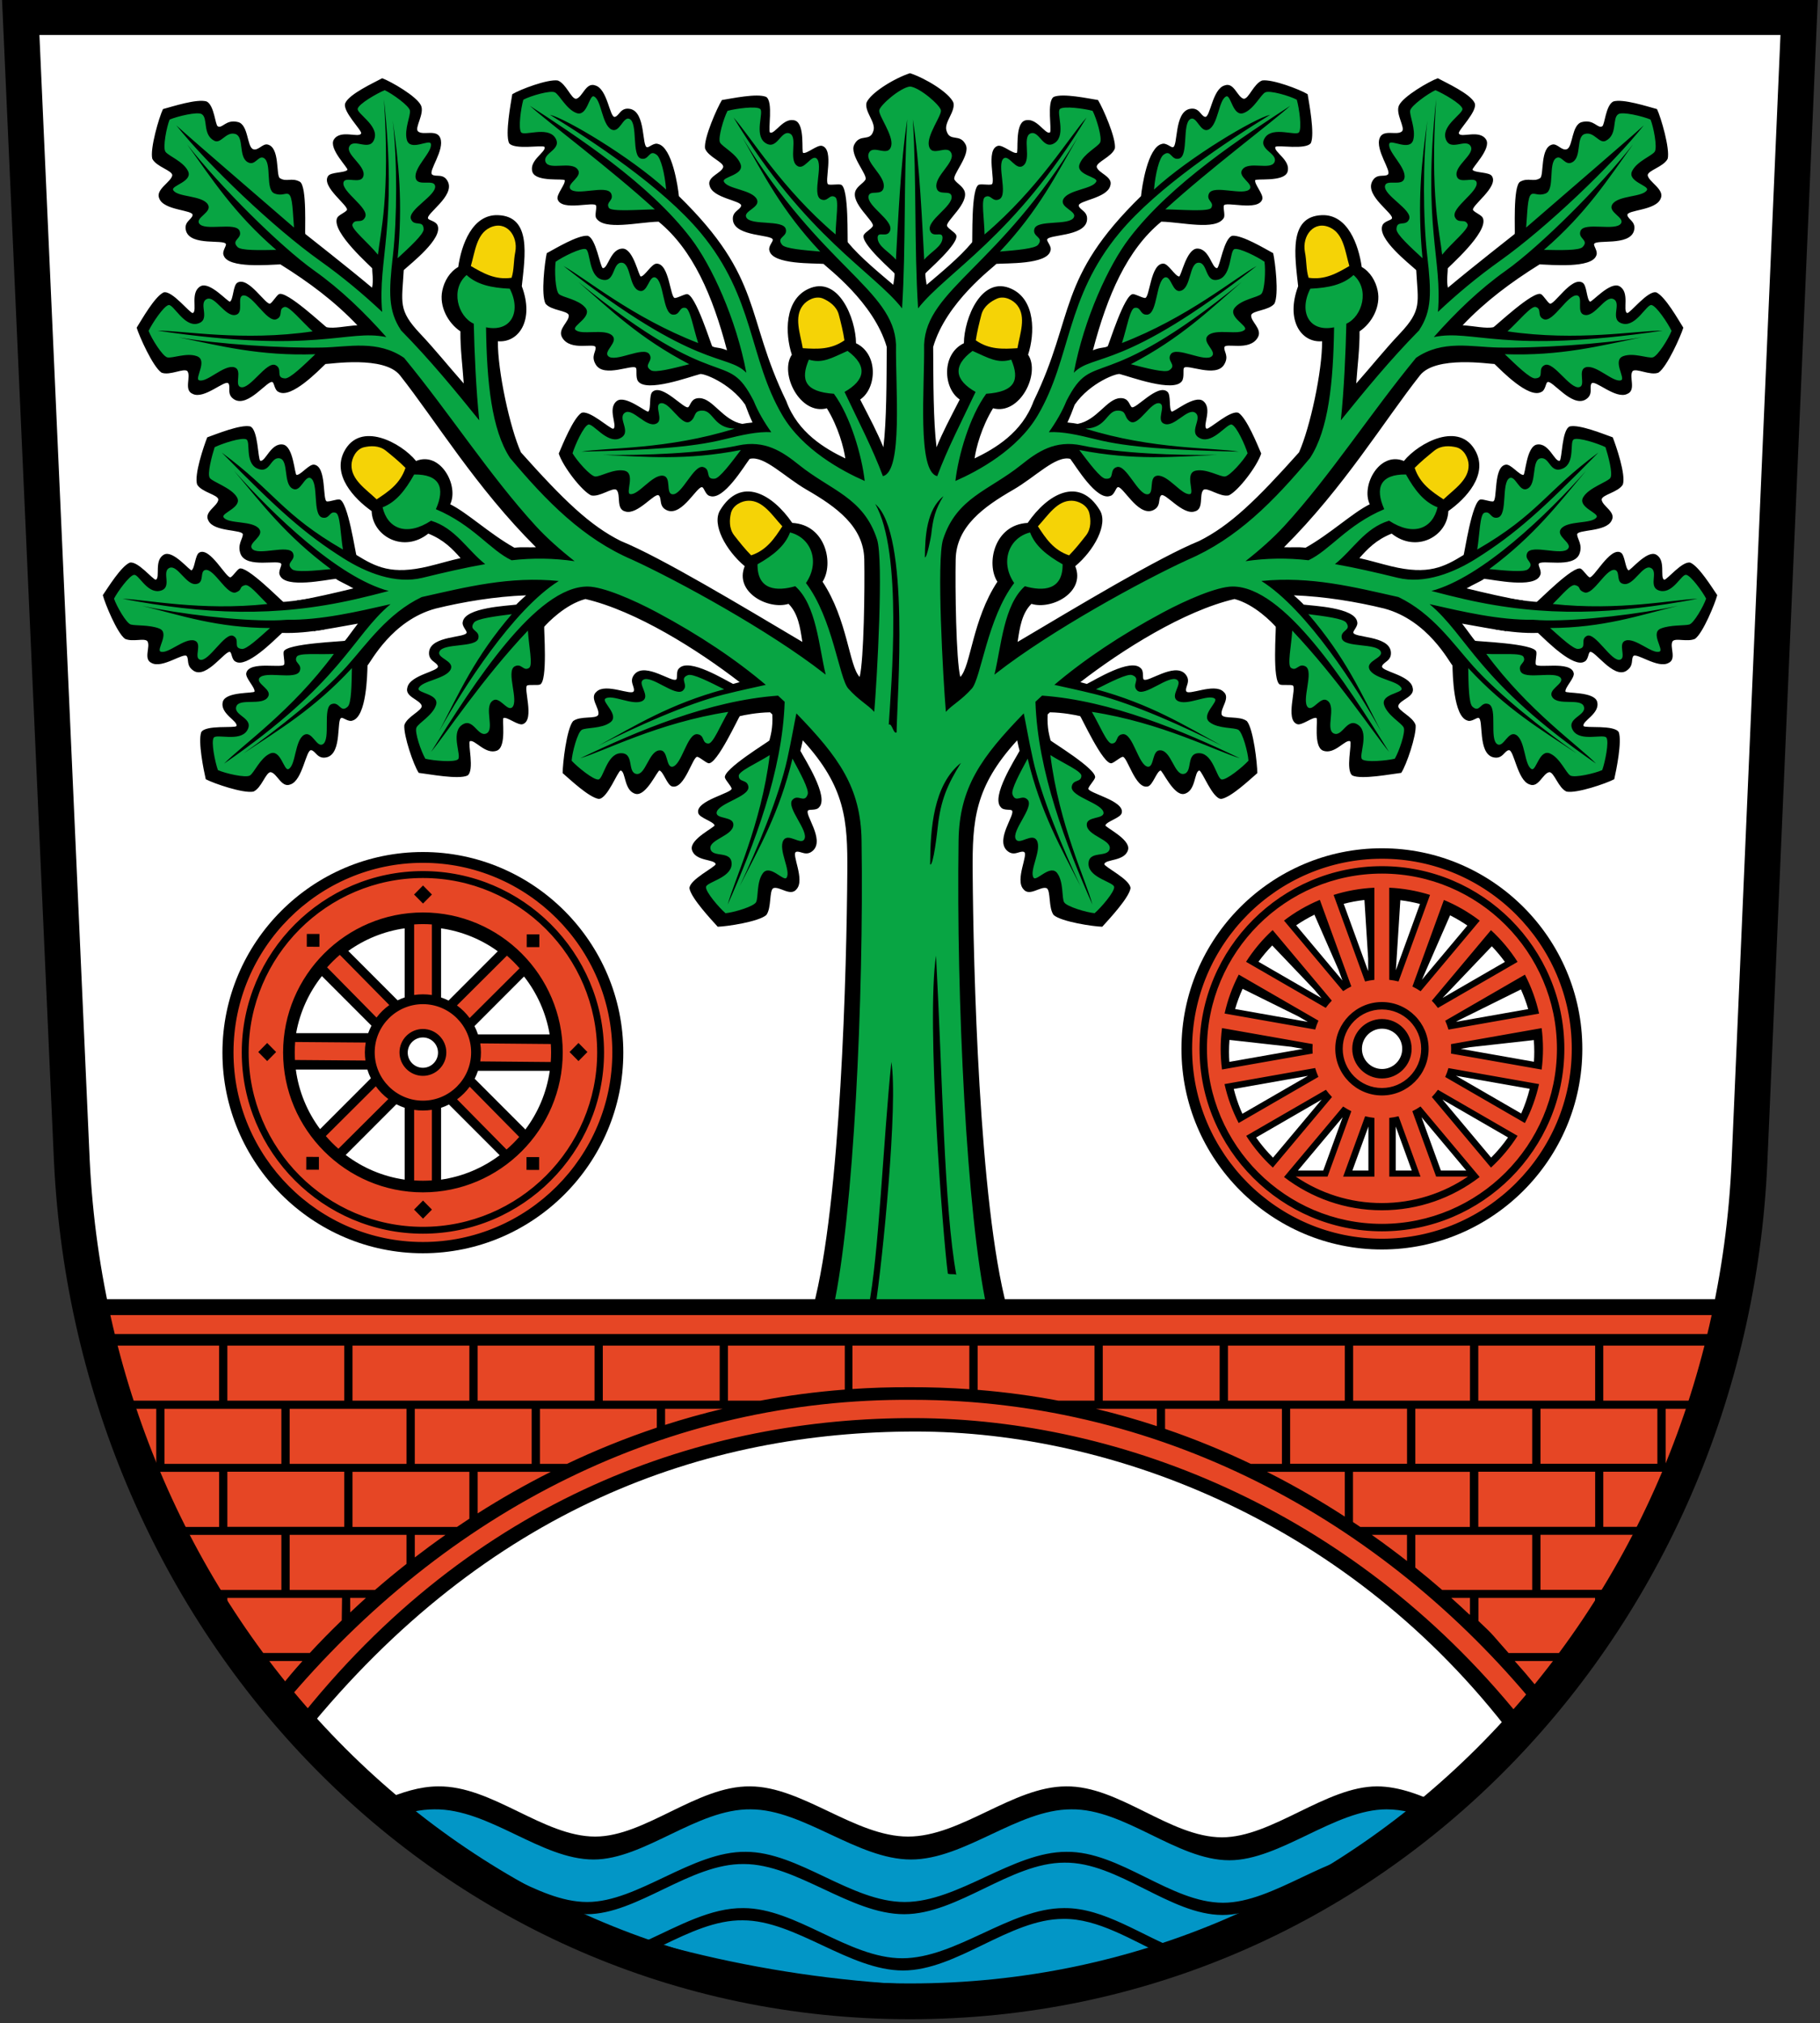 <?xml version="1.0" encoding="UTF-8"?>
<svg xmlns="http://www.w3.org/2000/svg" viewBox="0 0 916 1018">
<rect x="0" y="0" width="916" height="1018" fill="#333333" stroke="none"/>
<g fill-rule="evenodd">
<path d="m905.5 8.62h-895.07l25.733 575.65c11.34 232.5 189.56 422.69 421.93 422.69 232.62 0 412.34-190.14 422.43-422.69z" fill="#fff"/>
<path d="m727.01 908.7c-11.287-5.28-22.586-9.888-33.974-9.888-25.655 0-52.835 25.623-77.986 25.623-26.17 0-51.838-26.01-78.5-25.623-26.664 0-52.835 25.25-79.51 25.25-26.664 0-53.33-25.25-79.5-25.25-26.664-.384-52.835 25.25-77.986 25.25-26.17 0-51.838-25.623-79.01-25.25-9.213 0-18.376 2.979-27.512 6.87 32.5 48.19 169.82 103.32 264.97 103.32 95.15 0 224.95-54.26 269.01-100.35z"/>
<path d="m458 36.82c7.793 2.55 19.77 9.825 21.855 14.85 1.05 4.575-4.778 9.825-3.51 14.02 1.695 6.05 6.727 1.125 9.697 7.132 2.505 5.228-7.06 15.33-5.648 17.58 1.178 1.875 3.622 2.925 4.845 5.295 3.15 6.33-9.923 15.908-8.52 18.16.945 1.5 3.51 2.752 4.455 4.252 2.28 4.058-15.48 19-15.435 19.493-.053 1.478.255 3.488.63 5.692 6.683-5.685 16.673-13.838 22.883-21.375.352-.293-.697-27.803 3.487-29.02 1.612-.382 4.665.277 6.278-.105 2.408-.585-3.15-17.43 3.135-19.388 2.37-.78 7.545 4 9.555 3.525 1.028-.158-1.072-14.385 4.01-16.26 5.895-2.025 10.23 7.125 12.698 6 1.117-1.05-1.763-15.525 1.92-17.925 4.643-1.95 17.415.825 22.283 1.575 2.423 3.9 9.202 19.2 8.505 24.36-1.545 4.245-9.3 6.81-9.165 9.293.78 3.262 8.467 4.845 6.817 9.548-1.628 6.308-16.455 7.402-15.825 10.05.533 2.243 5.05 2.813 4.05 7.762-1.778 7.748-19.373 6.592-19.973 9.195-.232 1.012 2.445 3.473 1.673 5.595-1.612 7.11-22.62 6.21-27.25 6.652-1.635 1.875-25.25 19.215-31.793 41.79.097 17.588.075 37.12 1.695 50.47 3.165-7.725 6.45-13.853 11.685-24.03-8.378-5.618-9.278-22.905 2.085-28.313.112-12.465 8.842-34.3 23.94-27.368 12.1 5.55 11.858 22.463 8.37 33.14 6.352 9.405-4.095 30.578-17.64 26.955-5.857 9.563-8.55 19.98-9.285 25.23 10.26-4.957 23.888-12.908 29.708-28.83 20.97-43.17 11.475-61.56 54.07-103.15.42-4.635 3.36-24.585 10.463-26.24 2.115-.788 4.582 1.882 5.595 1.642 2.595-.615.608-17.46 8.34-19.26 4.943-1.05 5.535 3.45 7.777 3.975 2.655.675 3.668-14.175 9.967-15.825 4.688-1.725 6.307 6 9.57 6.75 2.49.075 5.01-7.65 9.247-9.225 5.115-.75 18.93 4.5 22.883 6.9.803 4.875 3.615 19.875 1.665 24.525-2.37 3.697-16.883.885-17.888 2.01-1.08 2.483 8.09 6.765 6.06 12.675-1.838 5.1-16.08 3.075-16.23 4.095-.465 2.02 4.342 7.178 3.57 9.548-1.92 6.3-18.788.817-19.35 3.24-.382 1.613.803 4.875-.082 6.277-4.02 6.36-21.17 1.973-31.388 1.77-17.28 14.16-27.21 37.24-34.425 64.718 4-1.658 5.513-1.035 7.41-1.988.428-.165 8.452-26.498 12.795-26.28 1.65.165 4.32 1.793 5.97 1.95 2.467.248 2.737-17.498 9.315-17.28 2.49.038 5.813 6.262 7.875 6.465 1.013.188 3.697-13.95 9.112-14.04 6.247-.015 7.342 10.05 10.04 9.832 1.388-.592 3.412-15.24 7.68-16.29 5.03-.345 16.2 6.442 20.535 8.767 1.01 4.522 2.97 20.79.63 25.403-2.85 3.51-11.02 3.382-11.7 5.775-.338 3.337 5.828 6.952 3.315 11.258-4.23 7.23-16.553 2.303-16.823 5.01-.233 2.295 2.49 4.358-.135 8.663-4.148 6.788-18.803-.585-20.22 1.673-.555.885.293 4.665-.96 6.548-4.04 6.067-26.573-2.34-31.1-3.442-1.14-.877-15.18 4.178-22.913 15.368-1.065 2.97-2.265 5.94-3.653 8.925 2.317.21 4.133.502 5.153.712 9.788-1.815 14.633-12.608 21.323-12.953 4.38-.217 4.597 3.315 5.783 4.47 1.778 1.733 13.04-11.97 18.05-7.695 1.928 1.582.645 8.52 2.13 9.967.675.78 11.58-8.603 15.878-5.295 4.89 3.885-.525 12.435 1.717 13.943 1.455.405 12.165-9.78 16.15-7.942 4.148 2.865 9.405 15.893 11.348 20.423-2.033 6.405-11.618 18.915-16.32 21.06-4.418.967-10.725-4.23-12.75-2.783-2.34 2.4.428 9.75-4.425 10.868-6.195 1.995-15.05-9.967-16.943-8.02-1.612 1.65.315 5.775-4.395 7.575-7.492 2.64-14.88-12.63-17.4-11.745-.99.345-1.628 3.923-3.832 4.402-6.87 2.438-17.19-15-20.04-18.683-7.305-1.808-17.43 9.06-28.718 15.563-14.828 8.55-28.62 18.435-28.95 34.988-.285 14.303.158 50.44 2.325 59.18 5.325-5.377 6.05-28.823 18.668-47.895-5.783-8.978-1.658-28.718 15.24-29.595 10.1-14.693 25.905-23.633 36.34-6.368 4.298 7.118-2.947 20.22-12.39 28.14 5.317 13.11-11.88 22.1-22.06 18.953-4.808 4.8-5.865 11.813-6.952 19.14 30.413-18.02 71.15-42.555 91.33-50.753 15.645-7.815 28.875-20.633 50.3-44.61 5.588-12.488 11.723-40.943 11.61-55.913-10.463.892-18.48-10.478-12.05-27.698-1.598-15.13-5.03-35.17 12.02-35.745 12.93-.435 18.413 14.948 19.98 26.08 4.245 2.4 7.05 7.087 8.02 11.88 1.688 7.89-2.813 16.298-9.105 20.505.068 9.07-1.035 16.89-1.68 26.23 7.905-8.933 14.265-16.95 21.893-25.02 11.295-11.955 9.225-15.503 8.303-32.02-3.39-3.188-19.875-15.87-16.988-22.568.892-2.077 4.313-2.445 4.747-3.39 1.118-2.423-13.433-11.288-10.01-18.465 2.175-4.553 6.165-2.205 7.957-3.652 2.122-1.702-6.45-12.323-4.095-18.39 1.807-4.65 8.797-1.05 11.235-3.375 1.815-1.725-3.405-8.85-1.537-12.975 2.13-4.65 15.21-12.15 19.545-13.725 4.313 2.325 16.455 7.875 18.548 12.45 1.822 3.975-8.52 13.875-7.957 15.3.997 2.55 10.35-2.175 13.703 3.075 2.918 4.553-7.455 14.498-6.787 15.285 1.335 1.575 8.287 1.027 9.705 3.082 3.743 5.415-10.95 15.3-9.398 17.235 1.043 1.298 4.26 2.408 4.89 3.938 2.985 7.2-17.805 24.908-17.715 25.365.15 1.32-.72 6.188.105 9.66 13.478-11.288 31.935-25.635 33.6-27.02.382-.262-1.05-24.315 2.805-26.333 4.185-2.19 6.668.345 9.983-1.755 2.1-1.327-.158-15.615 6.285-16.943 2.438-.502 4.8 3.397 7.267 2.332 3.045-1.313 2.273-12.345 7.53-13.62 6.06-1.5 7.68 3.3 10.14 2.175 1.372-.6 1.71-10.5 5.625-12.525 4.807-1.5 17.243 2.55 21.998 3.825 2.01 4.2 6.6 19.95 5.385 24.975-1.973 4.065-9.953 5.82-10.07 8.31.443 3.322 8.678 7.185 6.555 11.693-2.257 6.113-17.12 5.678-16.763 8.377.293 2.28 4.725 3.315 3.233 8.137-2.565 7.522-19.12 3.9-19.988 6.428-.338.99 2.078 3.705 1.095 5.738-2.243 6.637-22.92 4.65-28.53 4.478-14.745 9.21-27.353 18.668-38.738 30.638 6.188.39 11.693 1.793 15.48.967.457.067 20.393-18.9 24.07-16.568 1.358.952 2.88 3.683 4.23 4.642 2.033 1.425 10.995-13.883 16.613-10.455 2.152 1.26 1.987 8.31 3.675 9.502.795.668 10.09-10.313 14.843-7.733 5.445 3.067 1.447 12.368 3.892 13.5 1.5.165 10.478-11.58 14.7-10.395 4.545 2.183 10.928 13.59 13.568 17.753-1.358 4.425-8.213 19.763-12.518 22.628-4.207 1.642-11.258-2.49-13.03-.743-1.935 2.738 1.957 9.563-2.655 11.43-5.805 2.947-16.425-7.462-17.993-5.235-1.335 1.875 1.223 5.647-3.15 8.168-6.983 3.788-16.688-10.118-19.04-8.85-.922.495-.983 4.132-3.09 4.95-6.398 3.488-20.17-10.883-23.565-14.07-2.332.015-29.573-4.313-37.485 5.692-17.813 22.523-38.39 56.633-68.44 86.5 3.825.173 6.938-.233 10.823.248 12.525-7.01 23.745-17.663 32.33-21.87-4.515-9.405 4.912-26.828 17.17-21.78 7.41-9.142 28.21-20.445 36.26-4.627 5.94 11.685-4.8 23.385-13.883 29.835-.487 12.713-16.04 21.293-28.523 11.333-7.89 3.15-12.218 7.793-16.245 12.33 5.805 1.29 10.185 2.7 16.15 4.132 18.578 4.47 26.46.33 36.29-5.7.398-.233 4.253-27.488 8.588-27.945 1.65-.098 4.537 1.103 6.195 1 2.475-.135 0-17.708 6.533-18.51 2.467-.353 6.713 5.28 8.775 5.168 1.035.022 1.5-14.355 6.84-15.285 6.165-.983 8.797 8.79 11.43 8.16 1.275-.803 1.02-15.585 5.07-17.28 4.912-1.118 16.995 3.863 21.645 5.49 1.688 4.305 6.682 18.825 5.085 23.745-2.273 3.908-10.365 5.05-10.673 7.515.188 3.345 7.47 6.27 5.02 10.605-2.723 5.918-17.513 4.358-17.355 7.07.12 2.303 2.963 5.168 1.102 9.863-3.128 7.313-19.365 2.438-20.415 4.89-.412.96 1.793 3.855.652 5.805-2.85 6.712-23.498 2.077-28.13 1.688-1.485 1.192-5.79 2.978-8.835 4.822 7.777 1.935 21.735 5.167 28.433 6.113l-8.572 15.398c-6.203-.885-15.203-2.55-22.14-3.787 3.105 3.99 5.408 7.373 6.517 8.61.277.368 29.918 1.298 30.855 5.55.277 1.635-.585 4.635-.307 6.27.412 2.452 17.588-1.972 19.11 4.433.622 2.415-4.493 7.268-4.148 9.308.082 1.035 14.423-.105 15.938 5.093 1.665 6.02-7.747 9.735-6.832 12.278.938 1.185 15.593-.72 17.73 3.113 1.658 4.762-1.193 18.84-2.287 23.64-4.095 2.16-18.96 7.26-24.02 6.218-4.132-1.83-6.172-9.743-8.655-9.773-3.307.555-5.4 8.123-9.975 6.165-6.188-2.048-7.777-17.67-10.463-17.22-2.273.382-3.142 4.845-8.01 3.525-7.612-2.295-4.582-18.983-7.132-19.763-1.01-.3-3.63 2.213-5.693 1.305-6.983-2.085-7.342-23.06-7.47-27.705-1.628-1.62-12.263-22.71-34.33-28.635-13.86-3.39-29.895-6.06-45.49-6.653 2.49 2.22 4.418 4.02 4.943 4.68 4.612.645 25.605 1.417 26.91 8.588.675 2.16-2.115 4.493-1.92 5.52.487 2.625 17.4 1.455 18.833 9.27.78 4.988-3.75 5.363-4.38 7.583-.75 2.618 14.02 4.357 15.368 10.733 1.44 4.77-6.307 6.01-7.223 9.232-.247 2.482 7.388 5.377 8.745 9.69.48 5.145-4.65 20.2-7.245 24.04-4.89.563-20.03 3.495-24.578 1.32-3.578-2.542-.068-16.16-1.132-17.22-2.422-1.192-7.905 7-13.703 4.688-4.995-2.085-2.28-16.215-3.293-16.418-1.987-.57-7.372 3.99-9.705 3.105-6.195-2.227.098-18.818-2.287-19.5-1.598-.458-4.672.075-6.27-.382-4.118-1.403-1.875-28.838-2.213-29.15-1.628-1.83-10.463-11.198-20.708-13.913-25.53 5.993-56.42 25.47-77.61 41.82 1.357.345 2.52.667 3.27.907 4.185-2.048 22.02-13.155 27.1-7.935 1.77 1.403.757 4.898 1.493 5.648 1.875 1.898 15.24-8.535 20.798-2.857 3.435 3.697-.112 6.548.608 8.738.84 2.588 14.06-4.238 18.735.292 3.862 3.15-1.868 8.52-.825 11.708 1.178 2.19 9.128.315 12.668 3.135 3.27 3.998 5.227 21.525 5.213 26.15-3.743 3.202-13.2 12.233-18.18 12.975-4.395-.113-9.51-13.988-10.988-14.273-2.685.368-1.598 10.433-7.695 11.76-5.31 1.065-10.958-12.165-11.91-11.76-1.965.637-3.885 7.425-6.315 7.995-6.375 1.627-10.433-15.653-12.795-14.88-1.575.51-3.832 2.67-5.408 3.188-4.2 1.148-15.428-23.61-15.878-23.678-1.972-.502-8.768-1.852-15.233-1.92-.375.345-.742.69-1.117 1.042-.36 7.155.99 10.943 1.47 13.09.053.458 23.648 14.625 22.38 18.788-.563 1.56-2.783 3.757-3.337 5.317-.84 2.34 18.548 6.15 16.748 12.48-.645 2.415-7.477 4.132-8.175 6.083-.428.938 12.623 6.968 11.408 12.248-1.5 6.067-11.528 4.688-11.97 7.358.247 1.493 13.2 7.755 13.185 12.15-.885 4.965-10.92 15.668-14.228 19.32-4.62-.127-20.558-2.498-24.458-5.888-2.715-3.615-1.365-12.263-3.518-13.508-3.158-1.132-8.685 4.44-11.715.487-4.388-4.815 2.805-17.835.247-18.75-2.168-.78-5.115 2.685-8.715-.855-5.513-5.722 4.545-18.05 2.7-19.973-.72-.75-4.245.157-5.595-1.657-5.07-5.235 7.29-24.25 9.457-28.373-.315-1.102-.78-3.097-1.222-5.28-21.51 23.498-22.583 40.35-22.403 66.13.33 47.46 3.158 166.36 17.243 219.2h-97.58c14.09-52.845 16.92-171.74 17.25-219.2.18-25.778-.893-42.63-22.41-66.13-.435 2.183-.908 4.178-1.215 5.28 2.16 4.118 14.52 23.14 9.457 28.373-1.357 1.815-4.875.907-5.595 1.657-1.852 1.928 8.205 14.25 2.7 19.973-3.6 3.54-6.548.075-8.715.855-2.558.915 4.635 13.935.247 18.75-3.038 3.953-8.565-1.62-11.715-.487-2.16 1.245-.81 9.892-3.518 13.508-3.9 3.39-19.838 5.76-24.465 5.888-3.3-3.653-13.343-14.355-14.228-19.32-.015-4.395 12.945-10.658 13.185-12.15-.442-2.67-10.463-1.29-11.963-7.358-1.222-5.28 11.835-11.31 11.408-12.248-.697-1.95-7.538-3.667-8.175-6.083-1.8-6.33 17.588-10.14 16.748-12.48-.555-1.56-2.783-3.757-3.337-5.317-1.268-4.162 22.32-18.33 22.38-18.788.48-2.145 1.83-5.933 1.462-13.09-.367-.352-.735-.697-1.11-1.042-6.465.067-13.26 1.417-15.233 1.92-.457.067-11.678 24.825-15.878 23.678-1.575-.518-3.832-2.678-5.408-3.188-2.362-.773-6.428 16.508-12.803 14.88-2.423-.57-4.342-7.357-6.308-7.995-.952-.405-6.6 12.825-11.91 11.76-6.097-1.327-5.02-11.393-7.695-11.76-1.477.285-6.6 14.16-10.988 14.273-4.98-.743-14.445-9.773-18.19-12.975-.008-4.627 1.95-22.16 5.22-26.15 3.533-2.82 11.483-.945 12.668-3.135 1.043-3.188-4.688-8.558-.825-11.708 4.68-4.53 17.895 2.295 18.735-.292.72-2.19-2.827-5.04.6-8.738 5.565-5.678 18.93 4.755 20.805 2.857.727-.75-.278-4.245 1.492-5.648 5.085-5.22 22.92 5.887 27.1 7.935.758-.24 1.92-.563 3.278-.907-21.19-16.35-52.08-35.828-77.61-41.82-10.245 2.715-19.08 12.08-20.708 13.913-.345.315 1.905 27.75-2.212 29.15-1.597.458-4.673-.075-6.27.382-2.385.683 3.9 17.273-2.288 19.5-2.332.885-7.717-3.675-9.705-3.105-1.013.202 1.702 14.333-3.3 16.418-5.798 2.317-11.273-5.88-13.695-4.688-1.072 1.065 2.438 14.678-1.14 17.22-4.545 2.175-19.68-.757-24.57-1.32-2.595-3.833-7.725-18.893-7.245-24.04 1.357-4.313 8.992-7.208 8.745-9.69-.915-3.218-8.663-4.463-7.222-9.232 1.342-6.375 16.11-8.115 15.368-10.733-.63-2.22-5.16-2.595-4.388-7.583 1.44-7.815 18.353-6.645 18.84-9.27.188-1.028-2.595-3.36-1.92-5.52 1.305-7.17 22.298-7.942 26.903-8.588.533-.66 2.46-2.46 4.942-4.68-15.593.593-31.62 3.262-45.48 6.653-22.07 5.925-32.7 27.02-34.33 28.635-.128 4.65-.487 25.62-7.47 27.705-2.07.907-4.695-1.605-5.692-1.305-2.558.78.48 17.468-7.133 19.763-4.867 1.32-5.737-3.143-8.01-3.525-2.685-.45-4.283 15.173-10.463 17.22-4.575 1.958-6.668-5.61-9.975-6.165-2.49.03-4.523 7.942-8.655 9.773-5.063 1.042-19.928-4.058-24.01-6.218-1.102-4.8-3.945-18.878-2.288-23.64 2.138-3.833 16.785-1.928 17.73-3.113.915-2.542-8.497-6.255-6.84-12.278 1.523-5.197 15.855-4.058 15.945-5.093.345-2.04-4.778-6.893-4.155-9.308 1.53-6.405 18.705-1.98 19.12-4.433.278-1.635-.585-4.635-.308-6.27.93-4.252 30.578-5.183 30.848-5.55 1.11-1.238 3.42-4.62 6.518-8.61-6.938 1.238-15.93 2.903-22.14 3.787l-8.565-15.398c6.69-.945 20.655-4.178 28.433-6.113-3.053-1.845-7.357-3.63-8.835-4.822-4.635.39-25.283 5.02-28.13-1.688-1.14-1.95 1.065-4.845.653-5.805-1.058-2.452-17.295 2.423-20.415-4.89-1.86-4.695.982-7.56 1.102-9.863.15-2.715-14.633-1.155-17.355-7.07-2.46-4.335 4.83-7.26 5.01-10.605-.3-2.467-8.393-3.608-10.665-7.515-1.597-4.92 3.398-19.44 5.085-23.745 4.643-1.627 16.733-6.608 21.645-5.49 4.05 1.695 3.788 16.478 5.07 17.28 2.625.63 5.265-9.142 11.43-8.16 5.332.93 5.805 15.308 6.832 15.285 2.07.113 6.315-5.52 8.783-5.168 6.533.803 4.058 18.375 6.533 18.51 1.658.098 4.538-1.103 6.195-1 4.327.457 8.183 27.713 8.587 27.945 9.825 6.03 17.7 10.17 36.28 5.7 5.97-1.433 10.35-2.842 16.15-4.132-4.03-4.538-8.362-9.18-16.245-12.33-12.488 9.96-28.04 1.38-28.523-11.333-9.09-6.45-19.83-18.15-13.89-29.835 8.05-15.818 28.845-4.515 36.26 4.627 12.248-5.05 21.683 12.375 17.17 21.78 8.58 4.207 19.808 14.858 32.33 21.87 3.893-.48 7-.075 10.83-.248-30.04-29.865-50.633-63.975-68.44-86.5-7.92-10-35.16-5.678-37.485-5.692-3.398 3.188-17.17 17.558-23.565 14.07-2.107-.817-2.175-4.455-3.09-4.95-2.347-1.267-12.05 12.638-19.04 8.85-4.365-2.52-1.815-6.293-3.143-8.168-1.567-2.228-12.188 8.183-17.993 5.235-4.62-1.868-.72-8.692-2.655-11.43-1.778-1.748-8.82 2.385-13.03.743-4.305-2.865-11.168-18.203-12.518-22.628 2.633-4.163 9.01-15.57 13.56-17.753 4.23-1.185 13.2 10.56 14.7 10.395 2.452-1.132-1.545-10.433 3.893-13.5 4.763-2.58 14.05 8.4 14.85 7.733 1.688-1.192 1.523-8.243 3.668-9.502 5.617-3.428 14.588 11.88 16.613 10.455 1.357-.96 2.88-3.69 4.23-4.642 3.683-2.332 23.618 16.635 24.08 16.568 3.788.825 9.285-.577 15.48-.967-11.385-11.97-24-21.428-38.738-30.638-5.61.173-26.295 2.16-28.53-4.478-.982-2.033 1.433-4.748 1.095-5.738-.87-2.527-17.43 1.095-19.988-6.428-1.492-4.822 2.933-5.858 3.232-8.137.36-2.7-14.505-2.265-16.763-8.377-2.122-4.507 6.112-8.37 6.548-11.693-.112-2.49-8.092-4.245-10.07-8.31-1.222-5.02 3.375-20.775 5.385-24.975 4.755-1.275 17.18-5.325 21.998-3.825 3.908 2.025 4.253 11.925 5.625 12.525 2.452 1.125 4.072-3.675 10.133-2.175 5.265 1.275 4.492 12.308 7.538 13.62 2.467 1.065 4.83-2.835 7.268-2.332 6.442 1.327 4.185 15.615 6.278 16.943 3.322 2.1 5.805-.435 9.99 1.755 3.855 2.02 2.423 26.07 2.805 26.333 1.665 1.387 20.12 15.735 33.593 27.02.825-3.473-.045-8.34.105-9.66.097-.457-20.7-18.17-17.715-25.365.638-1.53 3.855-2.64 4.89-3.938 1.553-1.935-13.13-11.82-9.398-17.235 1.418-2.055 8.378-1.507 9.712-3.082.668-.788-9.705-10.733-6.795-15.285 3.36-5.25 12.705-.525 13.71-3.075.563-1.425-9.78-11.325-7.957-15.3 2.092-4.575 14.235-10.125 18.548-12.45 4.327 1.575 17.415 9.07 19.545 13.725 1.86 4.125-3.36 11.25-1.545 12.975 2.445 2.325 9.435-1.275 11.235 3.375 2.362 6.067-6.21 16.688-4.087 18.39 1.793 1.447 5.783-.9 7.95 3.652 3.42 7.178-11.13 16.04-10.01 18.465.442.945 3.862 1.313 4.755 3.39 2.888 6.697-13.605 19.38-16.995 22.568-.923 16.515-2.985 20.06 8.31 32.02 7.62 8.07 13.988 16.09 21.885 25.02-.638-9.337-1.74-17.15-1.68-26.23-6.285-4.207-10.785-12.615-9.105-20.505.975-4.793 3.78-9.48 8.02-11.88 1.567-11.13 7.05-26.513 19.98-26.08 17.05.577 13.613 20.61 12.01 35.745 6.428 17.22-1.59 28.59-12.05 27.698-.112 14.97 6.02 43.43 11.61 55.913 21.428 23.978 34.65 36.795 50.3 44.61 20.18 8.197 60.915 32.73 91.33 50.753-1.08-7.327-2.145-14.34-6.945-19.14-10.178 3.15-27.383-5.843-22.06-18.953-9.45-7.92-16.695-21.02-12.39-28.14 10.425-17.265 26.24-8.325 36.33 6.368 16.905.877 21.03 20.618 15.248 29.595 12.608 19.07 13.343 42.518 18.668 47.895 2.16-8.73 2.602-44.873 2.325-59.17-.33-16.553-14.13-26.438-28.95-34.988-11.288-6.502-21.413-17.37-28.725-15.563-2.842 3.683-13.17 21.12-20.03 18.683-2.205-.48-2.85-4.058-3.832-4.402-2.52-.885-9.908 14.385-17.408 11.745-4.71-1.8-2.783-5.925-4.395-7.575-1.898-1.95-10.74 10.01-16.943 8.02-4.852-1.118-2.077-8.467-4.418-10.868-2.025-1.447-8.332 3.75-12.75 2.783-4.702-2.145-14.288-14.655-16.32-21.06 1.942-4.53 7.2-17.558 11.34-20.423 3.99-1.837 14.7 8.348 16.15 7.942 2.242-1.507-3.173-10.06 1.717-13.943 4.29-3.308 15.195 6.075 15.878 5.295 1.477-1.447.202-8.385 2.13-9.967 5-4.275 16.275 9.428 18.05 7.695 1.185-1.155 1.403-4.688 5.783-4.47 6.69.345 11.535 11.138 21.323 12.953 1.013-.21 2.835-.502 5.153-.712-1.388-2.985-2.587-5.955-3.66-8.925-7.732-11.19-21.773-16.245-22.905-15.368-4.523 1.103-27.06 9.51-31.1 3.442-1.253-1.882-.405-5.663-.96-6.548-1.425-2.257-16.07 5.115-20.22-1.673-2.633-4.305.097-6.368-.135-8.663-.27-2.707-12.6 2.22-16.823-5.01-2.513-4.305 3.653-7.92 3.315-11.258-.683-2.392-8.85-2.265-11.7-5.775-2.34-4.613-.375-20.88.622-25.403 4.342-2.325 15.518-9.113 20.543-8.767 4.26 1.05 6.293 15.698 7.68 16.29 2.692.217 3.788-9.848 10.03-9.832 5.408.09 8.092 14.228 9.112 14.04 2.055-.202 5.385-6.428 7.875-6.465 6.577-.217 6.847 17.528 9.315 17.28 1.65-.158 4.313-1.785 5.962-1.95 4.35-.217 12.375 26.12 12.803 26.28 1.898.952 3.405.33 7.403 1.988-7.207-27.48-17.14-50.558-34.418-64.718-10.223.202-27.368 4.59-31.395-1.77-.885-1.402.3-4.665-.075-6.277-.563-2.423-17.438 3.06-19.358-3.24-.765-2.37 4.04-7.53 3.57-9.548-.15-1.02-14.385 1-16.223-4.095-2.033-5.91 7.133-10.193 6.06-12.675-1.013-1.125-15.518 1.688-17.888-2.01-1.95-4.65.862-19.65 1.658-24.525 3.952-2.4 17.775-7.65 22.89-6.9 4.237 1.575 6.758 9.3 9.24 9.225 3.263-.75 4.883-8.475 9.577-6.75 6.3 1.65 7.313 16.5 9.96 15.825 2.242-.525 2.842-5.02 7.785-3.975 7.732 1.8 5.737 18.645 8.34 19.26 1.013.24 3.48-2.43 5.595-1.642 7.095 1.65 10.04 21.6 10.463 26.24 42.585 41.588 33.09 59.978 54.07 103.15 5.82 15.923 19.448 23.873 29.7 28.83-.735-5.25-3.42-15.668-9.285-25.23-13.538 3.623-23.985-17.55-17.633-26.955-3.495-10.68-3.727-27.593 8.362-33.14 15.1-6.93 23.828 14.903 23.948 27.368 11.363 5.408 10.463 22.695 2.085 28.313 5.235 10.178 8.52 16.305 11.685 24.03 1.612-13.35 1.59-32.88 1.695-50.47-6.548-22.575-30.16-39.915-31.793-41.79-4.635-.442-25.643.457-27.25-6.652-.773-2.123 1.913-4.582 1.68-5.595-.607-2.603-18.2-1.447-19.973-9.195-.997-4.95 3.518-5.52 4.04-7.762.638-2.647-14.198-3.743-15.818-10.05-1.65-4.702 6.04-6.285 6.817-9.548.135-2.483-7.62-5.05-9.165-9.293-.697-5.16 6.082-20.46 8.505-24.36 4.86-.75 17.64-3.525 22.275-1.575 3.69 2.4.81 16.875 1.92 17.925 2.475 1.125 6.81-8.02 12.698-6 5.085 1.875 2.992 16.1 4.01 16.26 2.01.48 7.192-4.305 9.563-3.525 6.278 1.957.72 18.803 3.135 19.388 1.612.382 4.665-.277 6.278.105 4.178 1.223 3.128 28.733 3.48 29.02 6.21 7.538 16.208 15.69 22.883 21.375.375-2.205.683-4.215.638-5.692.045-.488-17.723-15.435-15.435-19.493.945-1.5 3.51-2.752 4.447-4.252 1.41-2.25-11.663-11.828-8.52-18.16 1.23-2.37 3.675-3.42 4.852-5.295 1.41-2.25-8.153-12.353-5.655-17.58 2.977-6.01 8.01-1.087 9.705-7.132 1.268-4.2-4.567-9.45-3.51-14.02 2.077-5.02 14.05-12.3 21.855-14.85"/>
<path d="m163.23 316.73l-5.227-15.848c-8.16 1.335-14.31 1.935-15.39 1.95-.435.045-18.675-18.743-22.26-16.665-1.32.863-2.865 3.397-4.192 4.252-1.98 1.283-10.388-15.45-15.855-12.405-2.092 1.118-2.205 7.83-3.855 8.895-.78.6-9.195-10.185-13.815-7.913-5.288 2.707-1.837 11.7-4.215 12.69-1.433.098-9.05-9.563-13.12-8.595-4.402 1.897-10.905 12.503-13.56 16.358 1.118 4.26 7.192 19.1 11.175 21.983 3.938 1.725 9.645-.555 11.258 1.17 1.74 2.678-2.22 9.02 2.092 10.965 5.408 3.02 16.358-5.55 17.768-3.375 1.192 1.838-.457 4.86 3.6 7.425 6.495 3.863 16.01-10.83 18.203-9.54.855.51.78 3.968 2.745 4.83 5.475 3.27 18.9-10.253 23.393-14.468 6.975.248 13.928-.495 21.255-1.71"/>
<path d="m752.8 316.73l5.22-15.848c8.168 1.335 14.31 1.935 15.398 1.95.435.045 18.675-18.743 22.253-16.665 1.328.863 2.872 3.397 4.2 4.252 1.98 1.283 10.388-15.45 15.855-12.405 2.092 1.118 2.197 7.83 3.848 8.895.78.6 9.195-10.185 13.823-7.913 5.287 2.707 1.838 11.7 4.207 12.69 1.432.098 9.06-9.563 13.12-8.595 4.402 1.897 10.898 12.503 13.56 16.358-1.118 4.26-7.193 19.1-11.175 21.983-3.938 1.725-9.645-.555-11.265 1.17-1.733 2.678 2.227 9.02-2.092 10.965-5.408 3.02-16.35-5.55-17.76-3.375-1.193 1.838.457 4.86-3.6 7.425-6.495 3.863-16.01-10.83-18.203-9.54-.855.51-.78 3.968-2.745 4.83-5.475 3.27-18.9-10.253-23.393-14.468-6.975.248-13.928-.495-21.255-1.71"/>
<path d="m474.83 249.64c-4.072 6.51-5.28 11.273-6.15 19.38-.128 1.14-2.205 11.963-3.18 11.378.045-10.83.982-24.11 9.33-30.758m-34.35 3.91c14.02 24.12 7.987 91.91 6.832 111.04 1.635-.975 2.303 4.905 3.938 3.923.232-17.678 6.893-100.12-10.77-114.96m30.62 227.27c3.263 61.1 4.065 127.1 10.2 160.54-1.237-.547-3.02 0-4.26-.547-2.423-18.368-10.935-126.72-5.94-159.99m12.54-96.99c-6.765 10.83-10.215 18.75-11.663 32.22-.202 1.89-2.212 19.883-3.84 18.9.075-17.993 1.635-40.07 15.503-51.12m-25.63 274.06h38.618c-10.125-46.523-15.338-155.67-14.183-235 .39-26.67 11.385-41.88 32.805-63.968 1.133 5.31 2.385 13 4.612 23.06 4.117 18.63 15.07 45.17 23.933 63.855-9.697-19.07-19.95-36.608-26.573-64.16-3.825 7.102-8.513 15.645-7.643 17.993 1.635 4.77 4.837-.458 7.68 2.775 3.308 3.825-8.482 15.653-5.977 19.853 1.793 3.067 8.122-3.458 10.5.48 2.753 4.733-3.915 15.315-1.605 18.788 1.418 2.272 8.595-7.245 12.07-2.032 3.09 4.418 2.092 12.195 3.308 14.393 1.215 2.198 11.273 5.16 15.368 5.535 3.217-2.797 10.04-10.688 9.825-13.185-.217-2.505-12.413-4.47-12.885-11.243-.39-7.627 9.773-3.082 10.658-8.05.742-4.575-11.25-6.472-11.55-11.865-.375-4.537 8.58-2.85 8.445-6.202-.51-4.808-16.508-7.928-16.02-13.03.533-3.99 4.732-2.032 4.86-5.512.173-2.355-9.07-6.345-15.608-10.463 4.395 35.33 17.948 63.05 21.16 75.19-13.07-29.453-27.548-66.75-28.673-102.02 1.087-1.035 2.205-2.07 3.337-3.097 34.725 2.482 70.928 17.805 99.55 31.515-12.04-3.563-39.34-17.925-74.5-23.333 3.923 6.653 7.643 16.01 9.997 15.908 3.48-.03 1.65-4.282 5.648-4.702 5.115-.345 7.778 15.758 12.563 16.395 3.345.24 1.912-8.768 6.443-8.257 5.37.45 6.922 12.503 11.513 11.888 4.987-.743.743-11.03 8.348-10.425 6.75.667 8.37 12.915 10.86 13.208 2.49.292 10.568-6.308 13.455-9.45-.247-4.102-2.925-14.243-5.085-15.525s-9.96-.502-14.28-3.72c-5.108-3.623 4.605-10.53 2.378-12.01-3.405-2.423-14.168 3.945-18.818 1.058-3.862-2.49 2.835-8.632-.18-10.515-4.125-2.625-16.275 8.82-20 5.407-3.143-2.94 2.167-5.993-2.543-7.762-2.325-.938-10.995 3.502-18.203 7.125 27.33 7.417 44.558 18.18 63.32 28.425-18.405-9.405-44.603-21.12-63.1-25.778-8.947-2.25-16.02-3.675-21.19-4.868 14.858-12.585 33.1-24.908 54.855-36.533 11.888-6.345 27.07-12.878 34.748-12.938 25.958-.188 57.11 48.32 78.85 83.19-7.987-9.69-25.463-36.39-48.72-61.03-.473 7.71-2.618 17.55-.6 18.78 2.895 1.928 3.757-2.625 7.305-.735 4.432 2.58-2.362 17.408 1.245 20.625 2.64 2.063 6.495-6.202 9.96-3.248 4.2 3.382-1.245 14.243 2.902 16.305 4.545 2.167 6.78-8.738 12.743-3.975 5.227 4.327-.277 15.39 1.628 17.03 1.898 1.635 12.285.69 16.433-.3 2.085-3.548 5.543-13.448 4.463-15.72-1.08-2.265-7.98-5.993-9.765-11.08-2.205-5.865 9.713-6.15 8.693-8.625-1.477-3.907-13.958-4.65-16.2-9.653-1.807-4.222 7.178-5.565 5.737-8.813-1.957-4.485-18.428-1.8-19.613-6.713-.96-4.2 5.152-3.75 2.227-7.86-1.395-2.077-11.06-3.248-19.07-4.282 18.51 21.45 26.775 40 36.608 59.01-11.82-21.405-37.3-61.34-60.24-75.7 24.848-2.483 46.48 3.038 68.993 8.093 17.14 8.22 27.42 23.355 37.56 34.703 12.713 14.228 35.24 32.01 52.12 43.958-17.79-11.88-35.31-22.15-54.56-42.923.142 8.07.233 17.813 2.145 19.44 3.75 3.352 3.99-2.768 8.05-1.35 4.755 1.718.263 17.805 4.5 20.243 3.068 1.792 5.4-6.998 9.39-4.732 4.717 2.782 4.08 15.278 7.8 17.18 2.348 1.29 3.945-10.53 9.525-7.688 4.86 2.333 7.793 9.607 9.93 10.935 2.13 1.32 12.353-1.028 16.1-2.708 1.44-4.01 3.525-14.235 2.115-16.305-1.418-2.077-13.01 2.175-16.733-3.495-4.072-6.458 7.01-7.477 5.355-12.24-1.59-4.35-12.975-.135-15.878-4.688-2.55-3.773 6.082-6.69 4.328-9.54-2.79-3.945-18.278 1.17-20.348-3.518-1.485-3.743 3.128-4.095 1.537-7.192-.997-2.137-11.01-1.088-18.72-1.47 21.12 28.65 46.5 46.18 55.24 55.19-59.715-41.23-64.3-63.923-83.8-80.24 16.83 3.817 34.875 8.07 52.19 7.868 2.257.173 4.463.285 6.563.308 18.14.232 47.06-3.165 66.28-7.327-19.755 4.845-37.418 11.02-64.36 11.175 5.745 5.085 11.835 10.808 14.198 10.508 4.77-.472.63-4.575 4.23-6.518 4.267-2.227 12.42 13.335 16.853 11.925 3.225-.998-1.432-8.28 2.723-9.623 4.98-1.523 13.328 6.952 17.05 5.565 2.408-.817-4.845-9.54.735-11.625 4.763-1.905 11.978-1.357 14.273-2.01 2.303-.653 7.23-9.33 8.46-13.03-1.89-3.6-7.71-11.633-10.07-11.97-2.362-.345-6.375 9.15-12.743 8.115-7.148-1.298-.735-9.728-5.138-11.625-4.072-1.688-8.43 9.01-13.485 8.123-4.29-.63-1.47-6.495-4.598-7.095-4.56-.577-10.695 12.885-15.315 11.318-3.578-1.357-1.32-2.753-4.507-3.622-2.145-.675-6.105 4.305-11.325 9.472 33.653 3.6 60.968-2.295 72.908-2.64-41.38 7.845-76.63 9.488-117.38.195-5.46-1.245-11-2.648-16.613-4.118 25.553-6.818 58.37-38.595 77.84-60.48-13.778 16.365-25.928 32.64-48.705 49.48 8.03.757 17.715 1.748 19.538.03 3.757-3.36-2.303-4.275-.443-8.16 2.243-4.53 17.715 1.725 20.603-2.212 2.13-2.85-6.338-6.15-3.645-9.87 3.285-4.38 15.63-2.355 17.925-5.842 1.537-2.183-10.02-5.092-6.57-10.328 2.858-4.567 11.91-7.425 13.463-9.397 1.545-1.98-1.14-11.655-2.392-15.563-3.825-1.882-13.748-5.1-15.96-3.923-2.22 1.178.818 11.46-5.235 14.535-6.862 3.322-6.743-6.098-11.655-4.973-4.5 1.095-1.582 12.885-6.428 15.255-4.03 2.123-5.963-6.788-8.993-5.363-4.23 2.34-.878 18.3-5.767 19.838-3.878 1.065-3.713-3.563-6.967-2.332-2.235.757-2.31 10.838-3.547 18.458 30.81-17.805 34.433-29.19 60.975-48.78-28.2 28.725-41.715 40.913-61.55 53.38-11.05 6.938-25.823 12.975-39.495 9.615-10.875-2.67-21.353-5.085-31.538-6.87 9.15-7.32 15.02-18.13 27.23-21.848 12.368 8.07 21.893 3.998 24.413-6.743-6.682-2.55-11.415-8.483-15.908-16.515-12.968-.142-15.713 6.72-10.928 17.468-18.81 7.92-27.29 20.595-38.11 25.688-10.725-1.23-21.323-1.05-31.725.465 7.365-5.775 14.168-11.835 19.575-17.738 23.2-25.335 43.37-56.768 66.28-84.58 13.373-9.158 27.863-5.445 41.23-5.175 19.07.39 51.953-1.582 72.32-5.152-20.955 4.26-40.583 9.473-68.88 8.512 5.82 5.58 12.795 12.383 15.293 12.165 5.03-.3.848-4.785 4.717-6.668 4.568-2.16 12.81 12.353 17.528 11.06 3.435-.908-1.162-8.76 3.263-9.998 5.295-1.395 13.71 7.868 17.67 6.555 2.565-.75-4.688-10.215 1.26-12.173 5.078-1.808 12.308 1.238 14.745.652 2.445-.592 7.98-9.495 9.435-13.343-1.838-3.855-7.62-12.54-10.08-12.99-2.475-.457-7.62 10.77-14.265 9.42-7.447-1.658-.368-10.245-4.912-12.428-4.207-1.935-9.233 9.127-14.505 7.973-4.47-.848-.457-9.03-3.72-9.795-4.763-.795-12.05 13.808-16.83 11.97-3.697-1.575-.697-5.1-4.01-6.158-2.227-.795-8.535 7.06-14.243 12.263 35.2 5.19 65.52-.495 78.07-.353-80.61 11.94-95.09-.908-115.16 3.225 11.11-12.525 22.98-23.993 36.22-33.398 17.243-12.248 47.47-42.35 64.01-63.51-12.495 17.37-23.37 34.523-44.805 53.04 8.06.142 17.798.405 19.485-1.455 3.487-3.637-2.625-4.087-1.057-8.1 1.882-4.688 17.79.368 20.37-3.78 1.905-3-6.825-5.663-4.388-9.555 2.91-4.642 15.405-3.54 17.43-7.192 1.372-2.295-10.38-4.32-7.342-9.795 2.505-4.777 9.878-7.447 11.273-9.54 1.395-2.085-.578-12.413-2.122-16.16-3.967-1.65-14.12-4.125-16.215-2.7-3.225 2.1-.225 10.2-6.233 13.35-3.465 1.808-5.888-4.875-10.695-3.375-4.41 1.425-1.432 11.303-6.05 14.1-3.892 2.355-5.46-3.735-8.303-1.973-4.11 2.543-.525 15.975-5.318 17.798-3.75 1.433-5.565-.533-7.118.36-2.047 1.17-2.02 9.09-2.678 16.785 23.19-20.1 49.92-42.975 59.23-51.42-16.35 20.378-48.908 51.44-72.27 68.08-11.58 8.25-21.923 16.928-31.34 25.785 2.31-26.985-7.838-42.26-.9-107.07-3.21 49.16 1.86 67.38 3.02 78.29 4.838-6.01 13.703-13.08 12.818-15.27-1.305-3.225-4.658.007-6.39-3.63-2.205-4.627 12.11-12.87 10.898-17.543-.84-3.248-8.813 1.283-9.997-3.113-1.41-5.212 9.277-10.92 7.05-14.985-2.422-4.395-10.643 3.225-12.698-4.095-1.822-6.6 9.12-12.45 8.513-14.85-.608-2.475-9.63-7.65-13.583-9.3-3.75 1.725-12.293 7.8-12.72 10.275-.435 2.475 2.985 9.45 1.56 14.7-1.65 6.02-11.423-.6-12.07 1.988-1.01 4.058 8.737 11.88 7.635 17.25-.922 4.5-9.06.397-9.773 3.877-.975 4.793 14.03 12.13 12.13 16.815-1.62 3.99-6.33.082-6.36 5.123-.015 2.512 7.155 9.05 13.09 14.528-2.715-28.21-.51-48.13 2.445-69.33-2.295 20.565-2.22 49.22-.045 68.18 2.108 18.398 2.325 27.668-4.03 37.27l.075.015c-14.985 15.203-27.638 30.728-39.54 45.42 1.582-14.985 2.46-34.37 2.767-48.608 8.108-3.66 11.873-17.393 3.615-24.488-5.265 4.875-12.63 6.457-21.735 6.863-5.932 11.543-.75 22.06 11.948 19.448-.382 27.735-2.805 51.52-12.07 65.7-18.495 22.03-36.863 40.673-61.62 51.27-23.06 10.59-68.783 35.595-96.25 57-.33.262-.668.525-1 .803 3.487-14.58 4.68-34.995 15.308-44.513 9.202 2.648 19.18 2.093 19-11.04-7.95-4.5-13.83-9.262-16.365-16.01-10.605 2.595-15.315 14.753-8.01 25.448-13.478 17.648-16.718 47.94-21.3 53.09-5.332 5.993-9.697 8-13.08 11.723-1.388-16.68-4.785-76.34-1.395-86.8 6.84-21.09 23.17-24.525 39.27-37.44 8.362-6.705 17.13-12.683 30.638-9.788 18.653 3.99 47.33 5.06 67.995 4.748-21.36.9-41.565 2.947-69.36-2.467 4.867 6.435 10.688 14.25 13.185 14.43 5.01.495 1.59-4.59 5.707-5.842 4.852-1.418 10.71 14.22 15.563 13.695 3.533-.36.24-8.835 4.8-9.36 5.453-.54 12.3 9.93 16.418 9.262 2.655-.337-3.02-10.83 3.165-11.828 5.295-.975 11.955 3.165 14.46 2.978 2.497-.195 9.375-8.123 11.415-11.685-1.207-4.095-5.55-13.583-7.912-14.423s-9.217 9.435-15.57 7.05c-7.088-2.813 1.26-10.178-2.888-13.04-3.848-2.58-10.56 7.553-15.578 5.58-4.29-1.538.967-8.993-2.13-10.26-4.582-1.538-10.568 11.73-15.01 9.165-3.398-2.145-1.425-5.438-6.105-5.543-5.805-.127-5.648 8.738-16.38 9.07 33.945 10.68 64.77 9.473 77.15 11.595-33.96-.817-55.37-2.123-71.805-6.188-9.27-2.295-16.928-4-23.798-3.623 3.653-5.145 6.735-10.44 8.888-15.78 14.04-27.27 15.818-.967 88.15-59.768-16.14 14.04-30.668 28.24-55.77 41.35 7.815 1.988 17.235 4.47 19.298 3.053 4.23-2.738-1.612-4.582.825-8.13 2.918-4.132 17.235 4.447 20.7.998 2.543-2.483-5.318-7.05-2.078-10.305 3.922-3.825 15.803.09 18.608-3 1.86-1.92-9.105-6.585-4.898-11.22 3.533-4.072 11.325-4.988 13.155-6.697 1.838-1.71 2.28-12.195 1.65-16.26-3.495-2.445-12.803-7.155-15.16-6.337-2.378.817-1.335 13.12-7.785 15.225-7.297 2.228-5.355-8.738-10.388-8.392-4.612.382-3.547 12.488-8.7 14.08-4.313 1.47-4.845-7.635-8.06-6.69-4.537 1.658-3.69 17.948-8.76 18.713-3.99.442-3.112-4.103-6.518-3.382-2.325.397-3.96 10.343-6.36 17.678 33.19-12.818 56.783-32.693 67.778-38.753-67.48 53.07-82.05 43.643-92.02 53.708 5.175-27.405 17.558-54.01 27.788-67.48 21.278-28.03 58.09-51.743 81.14-66.818-9.277 8.4-40.485 31.665-62.88 52.1 7.717.09 21.983 1.298 23.12-.772 1.777-2.993-2.813-3.63-1.095-7.267 2.355-4.553 17.49 1.507 20.52-2.25 1.935-2.745-6.503-6.188-3.72-9.795 3.172-4.365 14.273.548 16.13-3.697 1.95-4.65-9.05-6.353-4.59-12.57 4.065-5.4 15.375-.45 16.913-2.4 1.545-2.025.09-12.3-1.095-16.425-3.638-1.95-13.695-4.875-15.908-3.675-2.213 1.125-5.595 8.25-10.583 10.275-5.745 2.475-6.615-9.375-9.03-8.25-3.832 1.65-3.967 14.175-8.85 16.65-4.125 2.025-5.91-6.9-9.08-5.325-4.372 2.175-.892 18.51-5.737 19.935-4.148 1.163-3.997-4.965-7.957-1.845-2.01 1.5-4.065 9.39-4.71 17.438 18.05-16.538 50.655-35.828 58.48-37.628-21.285 13.12-56.648 36.31-75.84 59.36-27.315 32.783-24.21 63.04-41.16 91.87-10.185 17.318-30.04 28.03-41.44 33.02 1.433-12.675 7.133-32.46 15.503-43.868 14.67-.99 16.913-7.02 12.608-17.17-6.855 1.995-11.145-.66-19.478-4.402-10.485 7.733-8.648 14.895 1.515 20.64-6.54 13.86-14.288 28.785-19.298 42.37-10.185-2.235-6.3-44.7-6.607-66.21 1.207-27.773 37.748-39.07 77.29-104.15-10.65 18.578-19.718 36.758-39.14 57.37 8.04-.683 17.745-1.425 19.238-3.442 3.097-3.975-3.03-3.803-1.883-7.95 1.395-4.86 17.73-1.455 19.875-5.85 1.59-3.18-7.327-4.92-5.34-9.06 2.46-4.897 14.963-5.092 16.605-8.933 1.125-2.43-10.763-3.233-8.303-8.993 2-5.01 9.06-8.423 10.238-10.643 1.17-2.205-1.852-12.255-3.773-15.93-4.11-1.125-14.438-2.55-16.41-.975s3.045 12.825-2.362 16.928c-6.165 4.493-7.928-6.502-12.563-4.553-4.23 1.875.735 12.99-3.607 16.185-3.592 2.798-7.08-5.625-9.81-3.675-3.742 3.045 2.393 18.17-2.145 20.543-3.63 1.733-4.29-2.85-7.268-1.05-2.07 1.14-.352 11.07-.217 18.788 27.16-23 42.938-49.51 51.34-58.815-36.04 59.723-70.75 77.948-84.8 96.01-1.98-31.485-.727-65.15-2.648-95.12 3.503 22.01 4.778 54.25 5.737 70.63 3.135-3.863 9.18-6.615 9.21-11.03.03-3.72-4.875.435-6.285-3.63-1.8-5.183 11.61-12.15 10.853-17.265-.518-3.548-6.878.27-7.635-4.538-.9-5.7 9.42-12.45 7.538-17.03-2.04-4.995-9.997 2.498-11.34-3.945-1.08-5.168 6.442-15.07 6.075-17.693s-10.703-11.55-15.533-12c-4.837.45-15.16 9.375-15.533 12-.367 2.625 7.155 12.525 6.075 17.693-1.35 6.442-9.3-1.05-11.348 3.945-1.875 4.582 8.445 11.333 7.545 17.03-.758 4.808-7.117.99-7.643 4.538-.75 5.115 12.66 12.08 10.86 17.265-1.41 4.065-6.315-.09-6.293 3.63.038 4.418 6.082 7.17 9.21 11.03.967-16.388 2.242-48.623 5.737-70.63-1.913 29.963-.66 63.63-2.64 95.12-14.05-18.07-48.758-36.29-84.8-96.01 8.4 9.3 24.18 35.813 51.34 58.815.128-7.717 1.845-17.648-.217-18.788-2.985-1.8-3.645 2.783-7.268 1.05-4.545-2.377 1.597-17.498-2.153-20.543-2.722-1.95-6.21 6.473-9.803 3.675-4.35-3.195.622-14.31-3.615-16.185-4.635-1.95-6.39 9.05-12.555 4.553-5.415-4.103-.39-15.353-2.362-16.928s-12.308-.15-16.41.975c-1.928 3.675-4.942 13.725-3.773 15.93 1.178 2.22 8.235 5.632 10.238 10.643 2.46 5.76-9.435 6.563-8.303 8.993 1.643 3.84 14.14 4.04 16.598 8.933 1.995 4.14-6.923 5.88-5.34 9.06 2.145 4.395 18.488.99 19.883 5.85 1.14 4.147-4.98 3.975-1.883 7.95 1.485 2.02 11.198 2.76 19.238 3.442-19.433-20.618-28.493-38.798-39.15-57.37 39.548 65.08 76.09 76.37 77.29 104.15-.308 21.51 3.57 63.975-6.607 66.21-5.01-13.59-12.758-28.515-19.305-42.37 10.17-5.745 12.01-12.908 1.523-20.64-8.332 3.743-12.623 6.397-19.478 4.402-4.305 10.148-2.063 16.178 12.608 17.17 8.37 11.408 14.07 31.19 15.503 43.868-11.4-4.995-31.26-15.705-41.44-33.02-16.95-28.838-13.853-59.09-41.16-91.87-19.19-23.04-54.55-46.23-75.84-59.36 7.83 1.8 40.42 21.09 58.49 37.628-.645-8.05-2.707-15.938-4.71-17.438-3.96-3.12-3.817 3.01-7.957 1.845-4.852-1.425-1.365-17.76-5.745-19.935-3.165-1.575-4.95 7.35-9.08 5.325-4.883-2.475-5.02-15-8.85-16.65-2.415-1.125-3.285 10.725-9.03 8.25-4.987-2.025-8.37-9.15-10.583-10.275-2.212-1.2-12.27 1.725-15.908 3.675-1.192 4.125-2.64 14.4-1.102 16.425 1.538 1.95 12.848-3 16.92 2.4 4.462 6.217-6.54 7.92-4.59 12.57 1.852 4.245 12.96-.668 16.13 3.697 2.783 3.608-5.655 7.05-3.727 9.795 3.03 3.757 18.17-2.303 20.528 2.25 1.71 3.637-2.872 4.275-1.095 7.267 1.133 2.07 15.398.863 23.12.772-22.395-20.438-53.603-43.703-62.88-52.1 23.05 15.07 59.865 38.79 81.14 66.818 10.23 13.47 22.613 40.07 27.788 67.48-9.975-10.06-24.548-.637-92.02-53.708 10.995 6.06 34.583 25.935 67.778 38.753-2.4-7.335-4.03-17.28-6.36-17.678-3.405-.72-2.528 3.825-6.525 3.382-5.07-.765-4.222-17.06-8.76-18.713-3.21-.945-3.742 8.16-8.05 6.69-5.153-1.59-4.087-13.695-8.707-14.08-5.02-.345-3.082 10.62-10.38 8.392-6.457-2.1-5.408-14.408-7.785-15.225-2.37-.817-11.67 3.892-15.16 6.337-.63 4.065-.195 14.55 1.643 16.26s9.63 2.625 13.155 6.697c4.215 4.635-6.758 9.3-4.898 11.22 2.813 3.09 14.693-.825 18.615 3 3.24 3.255-4.62 7.822-2.077 10.305 3.465 3.45 17.783-5.13 20.693-.998 2.445 3.548-3.398 5.392.825 8.13 2.07 1.418 11.483-1.065 19.305-3.053-25.11-13.11-39.63-27.308-55.77-41.35 72.32 58.8 74.11 32.498 88.15 59.768 2.153 5.34 5.235 10.635 8.888 15.78-6.87-.382-14.535 1.327-23.798 3.623-16.433 4.065-37.845 5.37-71.805 6.188 12.375-2.123 43.2-.915 77.14-11.595-10.74-.337-10.575-9.202-16.38-9.07-4.68.105-2.707 3.397-6.112 5.543-4.433 2.565-10.418-10.703-15-9.165-3.097 1.267 2.153 8.723-2.13 10.26-5.02 1.973-11.73-8.16-15.585-5.58-4.14 2.865 4.207 10.23-2.888 13.04-6.352 2.385-13.2-7.89-15.57-7.05-2.362.84-6.697 10.328-7.905 14.423 2.04 3.563 8.91 11.49 11.415 11.685 2.505.188 9.165-3.952 14.46-2.978 6.18.998.51 11.49 3.165 11.828 4.117.668 10.965-9.803 16.418-9.262 4.56.525 1.26 9 4.8 9.36 4.852.525 10.71-15.11 15.555-13.695 4.125 1.252.697 6.337 5.715 5.842 2.497-.18 8.31-7.995 13.185-14.43-27.795 5.415-48 3.368-69.37 2.467 20.67.308 49.35-.757 67.995-4.748 13.515-2.895 22.275 3.082 30.645 9.788 16.1 12.915 32.43 16.35 39.27 37.44 3.39 10.455-.015 70.12-1.395 86.8-3.383-3.72-7.747-5.73-13.08-11.723-4.59-5.153-7.822-35.445-21.3-53.09 7.305-10.695 2.595-22.853-8.01-25.448-2.535 6.75-8.415 11.513-16.365 16.01-.18 13.13 9.803 13.688 19 11.04 10.62 9.518 11.82 29.933 15.308 44.513-.337-.278-.675-.54-1.013-.803-27.458-21.405-73.19-46.41-96.25-57-24.758-10.598-43.12-29.24-61.61-51.27-9.27-14.175-11.685-37.965-12.07-65.7 12.698 2.618 17.88-7.905 11.94-19.448-9.1-.405-16.47-1.988-21.728-6.863-8.258 7.095-4.492 20.828 3.615 24.488.3 14.243 1.178 33.623 2.76 48.608-11.895-14.693-24.548-30.22-39.533-45.42l.067-.015c-6.345-9.6-6.135-18.87-4.02-37.27 2.175-18.96 2.25-47.618-.053-68.18 2.955 21.19 5.168 41.12 2.452 69.33 5.933-5.475 13.1-12.01 13.09-14.528-.038-5.04-4.747-1.132-6.36-5.123-1.898-4.688 13.1-12.02 12.12-16.815-.712-3.48-8.842.623-9.765-3.877-1.102-5.37 8.64-13.193 7.635-17.25-.645-2.587-10.418 4.04-12.08-1.988-1.418-5.25 2-12.225 1.567-14.7s-8.97-8.55-12.72-10.275c-3.96 1.65-12.975 6.825-13.583 9.3-.607 2.4 10.335 8.25 8.513 14.85-2.055 7.32-10.275-.3-12.698 4.095-2.227 4.065 8.46 9.772 7.05 14.985-1.185 4.395-9.158-.135-9.997 3.113-1.215 4.673 13.1 12.915 10.89 17.543-1.725 3.637-5.085.405-6.39 3.63-.878 2.19 7.987 9.255 12.825 15.27 1.163-10.905 6.232-29.12 3.01-78.28 6.945 64.808-3.21 80.08-.893 107.07-9.42-8.858-19.755-17.535-31.343-25.785-23.355-16.643-55.913-47.708-72.26-68.08 9.308 8.445 36.04 31.32 59.24 51.42-.66-7.695-.63-15.615-2.678-16.785-1.56-.892-3.367 1.072-7.125-.36-4.785-1.822-1.207-15.255-5.31-17.798-2.842-1.762-4.41 4.327-8.303 1.973-4.612-2.798-1.635-12.675-6.05-14.1-4.8-1.5-7.23 5.183-10.688 3.375-6.01-3.15-3.01-11.25-6.232-13.35-2.092-1.425-12.255 1.05-16.215 2.7-1.545 3.75-3.525 14.08-2.122 16.16 1.395 2.092 8.76 4.762 11.265 9.54 3.038 5.475-8.707 7.5-7.335 9.795 2.025 3.652 14.513 2.55 17.423 7.192 2.445 3.892-6.285 6.555-4.38 9.555 2.58 4.147 18.488-.908 20.37 3.78 1.56 4.01-4.545 4.462-1.058 8.1 1.688 1.86 11.423 1.598 19.485 1.455-21.435-18.518-32.31-35.67-44.805-53.04 16.545 21.16 46.763 51.26 64.01 63.51 13.238 9.405 25.11 20.873 36.22 33.398-20.09-4.132-34.553 8.715-115.16-3.225 12.548-.142 42.863 5.543 78.06.353-5.7-5.205-12.01-13.06-14.235-12.263-3.315 1.058-.315 4.582-4.01 6.158-4.785 1.837-12.07-12.765-16.83-11.97-3.263.765.75 8.947-3.72 9.795-5.273 1.155-10.305-9.908-14.505-7.973-4.545 2.183 2.535 10.77-4.913 12.428-6.645 1.35-11.798-9.877-14.265-9.42-2.46.45-8.242 9.135-10.08 12.99 1.447 3.848 6.99 12.75 9.428 13.343 2.445.585 9.675-2.46 14.745-.652 5.947 1.957-1.305 11.423 1.26 12.173 3.967 1.313 12.383-7.95 17.678-6.555 4.418 1.238-.173 9.09 3.263 9.998 4.71 1.29 12.96-13.223 17.528-11.06 3.87 1.882-.315 6.368 4.717 6.668 2.497.217 9.465-6.585 15.293-12.165-28.3.96-47.925-4.252-68.88-8.512 20.355 3.57 53.25 5.543 72.32 5.152 13.365-.27 27.848-3.983 41.22 5.175 22.92 27.818 43.08 59.25 66.28 84.58 5.4 5.902 12.21 11.963 19.568 17.738-10.403-1.515-20.993-1.695-31.718-.465-10.815-5.092-19.305-17.768-38.11-25.688 4.778-10.748 2.04-17.61-10.935-17.468-4.485 8.03-9.217 13.965-15.9 16.515 2.52 10.74 12.04 14.813 24.405 6.743 12.225 3.72 18.09 14.528 27.24 21.848-10.185 1.785-20.663 4.2-31.545 6.87-13.665 3.36-28.448-2.678-39.488-9.615-19.838-12.473-33.35-24.66-61.54-53.38 26.543 19.59 30.16 30.975 60.975 48.78-1.245-7.62-1.32-17.7-3.555-18.458-3.247-1.23-3.082 3.397-6.967 2.332-4.89-1.538-1.53-17.498-5.76-19.838-3.03-1.425-4.965 7.485-8.992 5.363-4.845-2.37-1.928-14.16-6.428-15.255-4.913-1.125-4.793 8.295-11.663 4.973-6.04-3.075-3.01-13.358-5.227-14.535-2.212-1.178-12.135 2.04-15.968 3.923-1.245 3.908-3.938 13.583-2.385 15.563 1.553 1.973 10.605 4.83 13.463 9.397 3.442 5.235-8.115 8.145-6.57 10.328 2.295 3.488 14.633 1.462 17.925 5.842 2.692 3.72-5.775 7.02-3.653 9.87 2.895 3.938 18.368-2.317 20.603 2.212 1.867 3.885-4.192 4.8-.435 8.16 1.822 1.717 11.505.728 19.538-.03-22.778-16.838-34.928-33.11-48.713-49.48 19.478 21.885 52.29 53.663 77.84 60.48-5.602 1.47-11.153 2.873-16.605 4.118-40.748 9.292-76 7.65-117.38-.195 11.933.345 39.25 6.24 72.908 2.64-5.227-5.167-9.18-10.148-11.325-9.472-3.195.87-.93 2.265-4.508 3.623-4.62 1.567-10.755-11.895-15.315-11.318-3.128.6-.315 6.465-4.597 7.095-5.05.892-9.42-9.81-13.493-8.123-4.395 1.897 2.01 10.328-5.13 11.625-6.375 1.035-10.38-8.46-12.743-8.115-2.362.337-8.19 8.37-10.07 11.97 1.23 3.705 6.158 12.383 8.452 13.03 2.303.653 9.518.105 14.273 2.01 5.58 2.085-1.673 10.808.742 11.625 3.72 1.387 12.07-7.088 17.05-5.565 4.155 1.343-.51 8.625 2.722 9.623 4.433 1.41 12.585-14.15 16.845-11.925 3.607 1.942-.533 6.04 4.237 6.518 2.362.3 8.445-5.423 14.198-10.508-26.94-.157-44.603-6.33-64.36-11.175 19.215 4.162 48.13 7.56 66.27 7.327 2.1-.023 4.305-.135 6.57-.308 17.31.202 35.36-4.05 52.19-7.868-19.5 16.313-24.08 39.01-83.8 80.24 8.745-9.01 34.12-26.543 55.25-55.19-7.71.382-17.723-.667-18.728 1.47-1.59 3.097 3.02 3.45 1.545 7.192-2.077 4.688-17.558-.428-20.348 3.518-1.763 2.85 6.878 5.768 4.32 9.54-2.895 4.553-14.28.338-15.87 4.688-1.658 4.762 9.428 5.782 5.355 12.24-3.727 5.67-15.323 1.417-16.733 3.495-1.41 2.07.675 12.293 2.115 16.305 3.75 1.68 13.965 4.03 16.1 2.708 2.138-1.327 5.07-8.602 9.923-10.935 5.58-2.843 7.185 8.977 9.525 7.688 3.72-1.898 3.082-14.393 7.8-17.18 3.997-2.265 6.33 6.525 9.398 4.732 4.23-2.438-.255-18.525 4.492-20.243 4.065-1.417 4.298 4.702 8.05 1.35 1.913-1.627 2-11.37 2.145-19.44-19.253 20.775-36.78 31.04-54.56 42.923 16.875-11.948 39.4-29.73 52.11-43.958 10.148-11.348 20.43-26.483 37.56-34.703 22.515-5.06 44.14-10.575 68.993-8.092-22.935 14.355-48.41 54.29-60.23 75.7 9.832-19 18.1-37.56 36.608-59.01-8 1.035-17.67 2.205-19.07 4.282-2.918 4.11 3.195 3.66 2.227 7.86-1.178 4.912-17.648 2.227-19.605 6.713-1.447 3.248 7.545 4.59 5.73 8.813-2.235 5-14.723 5.745-16.193 9.653-1.02 2.475 10.898 2.76 8.685 8.625-1.778 5.085-8.685 8.813-9.758 11.08-1.08 2.273 2.378 12.173 4.462 15.72 4.148.99 14.535 1.935 16.433.3 1.905-1.635-3.607-12.698 1.62-17.03 5.97-4.762 8.205 6.143 12.75 3.975 4.148-2.063-1.305-12.923 2.903-16.305 3.465-2.955 7.313 5.31 9.952 3.248 3.607-3.218-3.18-18.04 1.253-20.625 3.548-1.89 4.403 2.662 7.305.735 2.02-1.23-.135-11.07-.6-18.78-23.265 24.645-40.733 51.34-48.72 61.03 21.735-34.868 52.89-83.38 78.85-83.19 7.68.06 22.86 6.593 34.74 12.938 21.765 11.625 40 23.948 54.863 36.533-5.168 1.192-12.24 2.618-21.19 4.868-18.495 4.657-44.693 16.373-63.11 25.778 18.773-10.245 36-21.01 63.33-28.425-7.215-3.623-15.878-8.06-18.203-7.125-4.717 1.77.6 4.822-2.543 7.762-3.735 3.412-15.885-8.03-20-5.407-3.01 1.882 3.683 8.03-.18 10.515-4.65 2.887-15.413-3.48-18.825-1.058-2.227 1.477 7.492 8.385 2.385 12.01-4.32 3.218-12.12 2.438-14.288 3.72-2.16 1.282-4.83 11.423-5.085 15.525 2.888 3.143 10.973 9.743 13.463 9.45s4.102-12.54 10.86-13.208c7.605-.607 3.36 9.683 8.34 10.425 4.59.615 6.143-11.438 11.52-11.888 4.523-.51 3.097 8.498 6.442 8.257 4.785-.637 7.447-16.74 12.555-16.395 4 .42 2.175 4.673 5.648 4.702 2.362.105 6.082-9.255 10-15.908-35.17 5.407-62.47 19.77-74.5 23.333 28.62-13.71 64.815-29.03 99.55-31.515 1.133 1.028 2.242 2.063 3.33 3.097-1.117 35.27-15.608 72.56-28.665 102.02 3.21-12.143 16.77-39.863 21.16-75.19-6.533 4.118-15.773 8.107-15.6 10.463.128 3.48 4.32 1.523 4.86 5.512.487 5.107-15.518 8.227-16.02 13.03-.135 3.352 8.82 1.665 8.438 6.202-.293 5.393-12.293 7.29-11.543 11.865.878 4.965 11.04.42 10.658 8.05-.472 6.772-12.668 8.737-12.885 11.243-.217 2.498 6.6 10.388 9.825 13.185 4.095-.375 14.15-3.338 15.368-5.535s.21-9.975 3.3-14.393c3.48-5.213 10.658 4.305 12.07 2.032 2.317-3.472-4.35-14.06-1.597-18.788 2.37-3.938 8.707 2.588 10.5-.48 2.497-4.2-9.285-16.03-5.985-19.853 2.85-3.232 6.05 1.995 7.688-2.775.87-2.347-3.817-10.89-7.643-17.993-6.622 27.548-16.883 45.08-26.58 64.16 8.872-18.683 19.815-45.22 23.94-63.855 2.22-10.06 3.48-17.753 4.612-23.06 21.42 22.09 32.415 37.3 32.798 63.968 1.163 79.33-4.05 188.48-14.183 235h17.618c5.22-25.433 7.545-84.75 11.565-123.61 3.442 20.82-4.388 100.01-8.092 123.61h17.535" fill="#08a543"/>
<g>
<path d="m212.83 428.69c55.56 0 100.88 45.34 100.88 100.94s-45.31 100.94-100.88 100.94c-55.56 0-100.88-45.34-100.88-100.94 0-55.59 45.31-100.94 100.88-100.94m9.158 38.4c10.53 1.507 20.265 5.565 28.538 11.535l-24.78 24.795c-1.207-.6-2.46-1.125-3.758-1.553v-34.778m41.76 24.23c6.533 8.333 11.07 18.285 12.9 29.15h-36.08c-.48-1.447-1.072-2.843-1.763-4.185l24.94-24.959zm-114.65 28.22c1.942-10.59 6.48-20.295 12.915-28.433l24.945 24.96c-.638 1.208-1.185 2.46-1.65 3.758h-36.25c.015-.097.03-.188.045-.285m26.19-41.08c8.242-5.888 17.91-9.885 28.373-11.378v34.785c-1.215.405-2.4.885-3.54 1.447l-24.833-24.855m101.4 60.33h-36.13c-.457 1.373-1.013 2.7-1.658 3.967l25.523 25.538c6.36-8.475 10.695-18.555 12.263-29.505m-25.21 42.465l-25.52-25.53c-1.275.645-2.595 1.2-3.967 1.65v36.15c10.943-1.568 21.01-5.902 29.49-12.27zm-47.813 12.27v-36.15c-1.44-.48-2.84-1.072-4.18-1.763l-25.49 25.508c8.513 6.443 18.645 10.83 29.67 12.405m-42.578-25.411l25.553-25.568c-.697-1.402-1.283-2.873-1.747-4.395h-36.01c1.477 11.12 5.805 21.36 12.21 29.963m51.742-46.12c4.2 0 7.62 3.427 7.62 7.628s-3.42 7.635-7.62 7.635-7.628-3.435-7.628-7.635 3.428-7.628 7.628-7.628"/>
<path d="m46.2 653.68c.233 3.75.533 7.463.892 11.153 17.985 80.44 52.77 150.18 106.16 207.49 92.29-113.92 201.6-152.06 307.61-152.06 99.42 0 218.94 45.728 300.57 153.41 52.48-58.71 94.15-137.86 110.44-219.26.023-.248.037-.487.053-.728h-825.72"/>
<path d="m695.5 426.8c55.56 0 100.88 45.34 100.88 100.94 0 55.59-45.32 100.93-100.88 100.93s-100.88-45.34-100.88-100.93c0-55.6 45.32-100.94 100.88-100.94m7.04 61.37l2.25-35.23c3.368.412 6.668 1.043 9.885 1.882l-12.135 33.34m13.1 4.808l14.19-32.423c3.02 1.522 5.918 3.24 8.693 5.13l-22.883 27.29m10.41 9.135l24.78-25.988c2.362 2.468 4.568 5.1 6.585 7.868l-31.365 18.12m8.04 11.28l31.388-15.555c1.432 3.188 2.655 6.495 3.652 9.892l-36.35 6.413 1.305-.75m5.64 13.53l32.24-3.593c.15 1.95.225 3.915.225 5.895 0 1.68-.06 3.345-.165 5l-36.855-6.503 4.553-.802m-89.78-.203l-31.16-3.473c-.158 1.973-.233 3.968-.233 5.977 0 1.703.06 3.39.172 5.07l37.09-6.54-5.865-1.035m3.465-15.315l-28.01-13.875c-1.493 3.278-2.76 6.682-3.78 10.185l36.578 6.457-4.793-2.767m8.175-13.35l-21.285-22.328c-2.49 2.565-4.8 5.302-6.915 8.19l31.703 18.308-3.503-4.17m12.1-10.07l-12.143-27.75c-3.188 1.575-6.263 3.368-9.188 5.355l23.288 27.765-1.957-5.37m14.903-5.662l-1.875-29.475c-3.563.397-7.05 1.043-10.44 1.92l12.315 33.87v-6.315m81.31 65.53c-1.072 4.29-2.513 8.445-4.275 12.42l-32.835-18.975 37.11 6.555m-145.5 10.531c-1.395-3.375-2.55-6.87-3.45-10.463l37.35-6.593-33 19.07c-.315-.66-.608-1.335-.9-2.01m28.838 30.593l22.515-26.85-9.765 26.85h-12.75m27.413 0l8.06-22.14v22.14h-8.06m21.833 0v-22.14l8.06 22.14h-8.06m22.718 0l-9.765-26.865 22.523 26.865h-12.758m33.788-16.665c-2.505 3.578-5.34 6.975-8.505 10.148l-24.495-29.21 33 19.07m-118.29 10.163c-3.082-3.082-5.932-6.473-8.505-10.14l33-19.07-24.495 29.2m54.893-64.883c5.588 0 10.14 4.553 10.14 10.148 0 5.588-4.553 10.14-10.14 10.14s-10.14-4.552-10.14-10.14c0-5.595 4.553-10.148 10.14-10.148"/>
</g>
<g>
<path fill="#f5d306" d="m369.46 269.3c-2.633-3.473-2.34-7.92-1.567-11.213 1.035-3.952 5.475-6.105 8.79-6.158 7.395-.165 12.01 7.462 17.06 12.885-3.99 6.142-7.852 11.963-15.69 14.61-3-3.045-5.745-6.473-8.595-10.125m177.2.002c2.64-3.473 2.34-7.92 1.575-11.213-1.035-3.952-5.482-6.105-8.79-6.158-7.403-.165-12.02 7.462-17.06 12.885 3.99 6.142 7.852 11.963 15.69 14.61 2.992-3.045 5.745-6.473 8.587-10.125m-287.32-142.49c1.56-8.257-4.628-16.208-12.848-12.233-6.675 3.225-7.425 12.13-9.518 19.268 6.293 3.675 12.323 7.118 20.505 5.918 1.32-4.087.938-8.4 1.86-12.953m397.42 0c-1.56-8.257 4.62-16.208 12.84-12.233 6.682 3.225 7.425 12.13 9.525 19.268-6.293 3.675-12.33 7.118-20.505 5.918-1.32-4.087-.938-8.4-1.86-12.953m-462.65 99.88c-3.413-2.685-7.808-2.4-11.07-1.627-3.9 1.035-6.05 5.527-6.12 8.873-.202 7.493 7.313 12.195 12.645 17.318 6.09-4.02 11.858-7.913 14.513-15.84-3-3.038-6.367-5.835-9.967-8.723m527.85-.002c3.42-2.685 7.815-2.4 11.07-1.627 3.908 1.035 6.05 5.527 6.128 8.873.195 7.493-7.313 12.195-12.645 17.318-6.09-4.02-11.858-7.913-14.513-15.84 3-3.038 6.368-5.835 9.96-8.723m-299.82-68.48c-1.163-4.223-4.852-6.645-7.92-8-3.742-1.53-8.107.78-10.133 3.435-4.567 5.895-1.313 14.205-.053 21.548 7.253.45 14.168.81 20.963-3.952-.615-4.252-1.673-8.535-2.857-13.03m71.829-.002c1.163-4.223 4.86-6.645 7.928-8 3.735-1.53 8.107.78 10.133 3.435 4.567 5.895 1.313 14.205.045 21.548-7.253.45-14.168.81-20.955-3.952.615-4.252 1.673-8.535 2.85-13.03"/>
<path fill="#0296c6" d="m218.6 910.36c-7 0-13.98 1.67-20.93 4.15 5.58 5.75 12.48 11.54 20.48 17.26 26.79.83 51.52 25.21 77.41 25.21 25.53 0 52.78-25.62 79.82-25.24 26.55 0 52.89 25.24 79.94 25.24 27.04 0 54.31-25.24 81.36-25.24 27.04-.39 52.37 25.62 78.91 25.62 25.52 0 53.78-25.62 79.81-25.62 1.28 0 2.62.08 4 .21 8.29-5.45 15.72-10.93 22.07-16.36-7.84-3.05-15.71-5.23-23.61-5.23-26.02 0-53.59 25.62-79.1 25.62-26.55 0-52.58-26.01-79.63-25.62-27.04 0-53.59 25.24-80.65 25.24-27.04 0-54.09-25.24-80.63-25.24-27.05-.39-53.59 25.24-79.1 25.24-26.55 0-52.58-25.62-80.15-25.24m317.1 26.82c-27.05 0-53.6 25.94-80.65 25.94s-54.09-25.24-80.64-25.24c-27.04-.38-53.59 25.24-79.1 25.24-21.18 0-41.58-16.32-62.96-22.72h-.02c29.7 14.49 60.89 26.53 93.35 35.9 15.95-7.35 32.25-16.48 48.48-16.25 26.54 0 52.88 25.24 79.93 25.24s54.31-25.24 81.36-25.24c20.19-.29 39.42 14.12 58.91 21.45 36.08-12.33 69.95-27.92 96.51-44.15-24.99 2.18-51.2 26.16-75.55 26.16-26.55 0-52.58-26.72-79.62-26.33m-.56 28.31c-27.05 0-53.59 25.95-80.65 25.95-27.04 0-54.09-25.24-80.63-25.24-13.54-.2-26.95 6.12-40.16 12.49h-.001c35.74 9.71 72.99 16.19 111.45 19.04 14.19.91 28.52 1.42 42.99 1.42 17.34 0 34.49-.68 51.43-1.98 15.74-3.6 31.54-8.04 47.01-13.08-16.99-7.86-34-18.86-51.43-18.6"/>
<path fill="#e64625" d="m671.2 450.28c6.525-2.055 13.403-3.3 20.513-3.63v46.35c-1.59.165-3.15.45-4.672.825l-15.84-43.545m27.999-3.63c6.84.308 13.733 1.493 20.528 3.615l-15.848 43.553c-1.553-.383-3.112-.66-4.672-.825l-.007-46.34m27.499 6.157c6.322 2.625 12.39 6.09 18.05 10.418l-29.768 35.505c-1.335-.892-2.707-1.688-4.118-2.377l15.84-43.545m23.696 15.187c5.04 4.627 9.555 9.968 13.395 15.968l-40.11 23.17c-.945-1.297-1.965-2.505-3.06-3.638l29.77-35.5m17.1 22.397c3.15 6.075 5.572 12.638 7.125 19.59l-45.608 8.05c-.45-1.545-.997-3.03-1.628-4.47l40.11-23.18m8.401 26.916c.892 6.788.922 13.785.007 20.85l-45.615-8.05c.105-1.598.105-3.188-.007-4.755l45.615-8.05m-1.3 28.16c-1.485 6.69-3.848 13.268-7.125 19.598l-40.11-23.18c.652-1.463 1.193-2.955 1.62-4.47l45.615 8.05m-10.8 26.03c-3.682 5.768-8.152 11.153-13.388 15.975l-29.775-35.505c1.11-1.155 2.13-2.37 3.053-3.645l40.11 23.18m-64.58 20.5v-29.528c1.598-.172 3.158-.45 4.68-.832l11.04 30.36h-15.72m-23.2 0l11.04-30.353c1.56.39 3.12.66 4.68.825v29.528h-15.72m-29.6 0l29.573-35.27c1.328.9 2.707 1.688 4.118 2.377l-11.963 32.888h-16.02c12.383 8.4 27.3 13.32 43.34 13.32 16.03 0 30.953-4.92 43.34-13.32h-16.01l-11.97-32.895c1.44-.705 2.813-1.508 4.11-2.385l29.588 35.28h-.045l.203.24c-13.673 10.47-30.735 16.71-49.21 16.71s-35.55-6.24-49.21-16.718l.195-.233h-.023m-5.816-4.528c-5.05-4.628-9.563-9.968-13.403-15.968l40.12-23.18c.945 1.298 1.965 2.513 3.053 3.638l-29.768 35.505m-17.2-22.41c-3.158-6.075-5.58-12.638-7.132-19.59l45.63-8.08c.443 1.537.99 3.03 1.628 4.463l-40.11 23.18m-8.4-26.9c-.885-6.787-.915-13.778 0-20.843l45.615 8.05c-.112 1.598-.105 3.18 0 4.747l-45.62 8.04m1.3-28.16c1.485-6.682 3.848-13.268 7.125-19.59l40.11 23.17c-.645 1.47-1.185 2.962-1.62 4.47l-45.615-8.05m10.8-26.02c3.675-5.775 8.145-11.153 13.388-15.975l29.775 35.498c-1.118 1.155-2.13 2.377-3.053 3.645l-40.11-23.17m19.1-20.744c5.43-4.17 11.468-7.695 18.04-10.433l15.84 43.553c-1.432.705-2.805 1.5-4.11 2.377l-29.77-35.5m49.3-23.64c48.5 0 88.07 39.585 88.07 88.12 0 48.533-39.563 88.12-88.07 88.12-48.5 0-88.07-39.585-88.07-88.12 0-48.54 39.563-88.12 88.07-88.12m0-3.73c50.558 0 91.8 41.27 91.8 91.86 0 50.588-41.24 91.85-91.8 91.85-50.565 0-91.8-41.27-91.8-91.85 0-50.595 41.23-91.86 91.8-91.86m0 72.09c10.875 0 19.748 8.873 19.748 19.763 0 10.883-8.872 19.755-19.748 19.755-10.875 0-19.748-8.873-19.748-19.755 0-10.89 8.872-19.763 19.748-19.763m0-3.739c12.93 0 23.483 10.56 23.483 23.505 0 12.938-10.553 23.498-23.483 23.498-12.938 0-23.483-10.56-23.483-23.498 0-12.945 10.545-23.505 23.483-23.505m0 8.549c8.227 0 14.94 6.712 14.94 14.955 0 8.235-6.713 14.948-14.94 14.948-8.235 0-14.948-6.712-14.948-14.948 0-8.242 6.713-14.955 14.948-14.955m0-80.64c52.62 0 95.54 42.938 95.54 95.59 0 52.65-42.915 95.59-95.54 95.59s-95.54-42.938-95.54-95.59c0-52.658 42.915-95.59 95.54-95.59m-649.02 239.13h823.12v-9.542h-823.12v9.542m730.22 191.81c-76.1-95.03-188.83-158.7-317.48-158.7-122.66-.91-234.32 54.92-317.05 154.05 3.03 3.608 3.383 5.348 6.525 8.842 89.7-114.57 206.03-154.1 312.14-153.69 103.58.405 223.21 46.943 308.5 155.96 3.12-3.623 4.358-2.745 7.365-6.465m-708.42-126.47h10.328v-27.713h-20.453c3.09 9.382 6.48 18.615 10.125 27.713m14.15 31.72h27.818v-27.713h-40.34c3.878 9.405 8.05 18.645 12.518 27.713m27.814 48.61v-12.9h-8.19c2.655 4.357 5.4 8.648 8.19 12.9m27.99 37.99c.255-.315.697-.728 1.245-1.2-.75-.757-1.163-1.163-1.163-1.163s4.68-6.465 13.898-16.763h-28.868c4.793 6.525 9.758 12.893 14.888 19.12m33.89-50.884h-57.713v19.12c1.98 2.895 3.982 5.76 6.02 8.595h35.468c4.515-4.882 9.87-10.425 16.08-16.41l.143-11.303m12.04-.002h-7.928l.03 7.298c2.16-2.01 5.558-5.213 7.898-7.298m20.42-17.12v-14.595h-58.823v27.72h42.945c4.935-4.282 10.238-8.678 15.878-13.12m19.61-14.595h-15.45v11.355c4.905-3.773 10.05-7.567 15.45-11.355m12.02-8.15v-23.565h-58.815v27.713h52.59c2.048-1.387 4.117-2.768 6.225-4.148m40.95-23.56h-36.773v20.888c11.348-7.215 23.61-14.265 36.773-20.888m53.39-22.25v-9.472h-58.823v27.713h13.583c14.11-6.705 29.2-12.878 45.24-18.24m33.13-9.471h-28.965v8.093c9.337-3 18.998-5.715 28.965-8.093m218.53 8.71v-8.708h-30.653c10.568 2.535 20.79 5.46 30.653 8.708m47.3 19h15.653v-27.713h-58.815v10.09c15.263 5.205 29.655 11.168 43.16 17.618m47.3 26.525v-22.515h-39.14c14.08 7.11 27.13 14.723 39.14 22.515m7.8 5.2h55.14v-27.713h-58.823v25.25c1.237.817 2.467 1.643 3.682 2.468m23.501 17.14v-13.155h-17.715c6.233 4.387 12.13 8.79 17.715 13.155m17.7 14.57h45.32v-27.72h-58.823v16.448c4.755 3.81 9.263 7.583 13.508 11.273zm14 3.99h-9.42c3.09 2.76 6.02 5.46 8.813 8.092l.608.428v-8.52m19.399 27.72h34.913c2.947-4.103 5.835-8.243 8.648-12.45v-15.263h-58.71v11.58c8.415 7.853 7.342 7.425 15.15 16.13m31.999 4.053h-28.883c7.898 8.798 12.795 15.12 14.595 17.513 4.275-5.205 11.835-14.175 14.288-17.513m21.3-31.77h-5.588v8.895c1.898-2.94 3.757-5.903 5.588-8.895m44-95.14h-18.19v27.713h8.05c3.66-9.09 7.05-18.33 10.14-27.713m-710.75 0h58.823v27.713h-58.823v-27.713m62.98 0h58.823v27.713h-58.823v-27.713m-125.97 0h58.823v27.713h-58.823v-27.713m1.67 63.43h57.16v27.72h-41.933c-5.386-9.08-10.464-18.33-15.226-27.77m29.968-31.71h58.823v27.713h-58.823v-27.713m0-63.48h58.823v27.713h-58.823v-27.713m188.96 0h58.823v27.713h-58.823v-27.713m-125.97 0h58.815v27.713h-58.815v-27.713m188.95 0h58.815v22.14c-14.708 1.125-28.898 3.01-42.533 5.572h-16.283v-27.713m-314.93 0h58.823v27.713h-53.37c-1.935-6.067-3.757-12.188-5.452-18.36v-9.352m188.96 0h58.823v27.713h-58.823v-27.713m471.93 31.76h58.823v27.713h-58.823v-27.713m63 0h58.823v27.713h-58.823v-27.713m-126 0h58.823v27.713h-58.823v-27.713m126 63.43h54.863c-4.777 9.442-9.855 18.69-15.248 27.72h-39.615v-27.72m-31.3-31.71h58.815v27.713h-58.815v-27.713m62.9 0h37.77c-3.885 9.405-8.06 18.645-12.533 27.713h-25.24v-27.713m-314.89-63.48h58.823v27.713h-18.16c-13.06-2.46-26.618-4.305-40.658-5.445v-22.268m188.98 0h58.823v27.713h-58.823v-27.713m-126 0h58.823v27.713h-58.823v-27.713m189 0h58.815v27.713h-58.815v-27.713m-314.98 0h58.823v21.938c-9.773-.683-19.763-1.035-30-.998-9.817-.037-19.425.27-28.823.9v-21.84m188.98 0h58.823v27.713h-58.823v-27.713m188.9 0h58.748c-2.362 9.36-5.01 18.6-7.92 27.713h-50.828v-27.713m-589.55-211.91v35.513c-1.477-.233-2.985-.345-4.515-.345-1.508 0-2.985.112-4.425.33v-35.505c1.462-.097 2.933-.157 4.425-.157 1.515 0 3.02.06 4.515.165m12.62 40.749l25.15-25.04c2.265 1.972 4.388 4.095 6.36 6.36l-25.13 25.03c-1.793-2.43-3.945-4.568-6.383-6.345zm11.72 19.11l35.513.315c.09 1.395.143 2.805.143 4.223 0 1.628-.06 3.232-.18 4.83l-35.475-.315c.232-1.47.352-2.977.352-4.515s-.12-3.06-.352-4.537m-5.301 21.779l24.908 25.283c-1.98 2.258-4.11 4.372-6.383 6.337l-24.89-25.26c2.43-1.778 4.575-3.93 6.36-6.36zm-19.04 11.641v35.513c-1.492.105-3 .165-4.515.165-1.492 0-2.962-.06-4.425-.157v-35.505c1.44.218 2.918.338 4.425.338 1.53 0 3.038-.12 4.515-.353m-53.38 13.199l25.15-25.04c1.763 2.445 3.893 4.612 6.308 6.412l-25.13 25.02c-2.25-1.98-4.372-4.117-6.33-6.39zm-15.44-47.32l35.513.27c-.278 1.62-.428 3.277-.428 4.965 0 1.387.105 2.753.293 4.087l-35.475-.277c-.075-1.26-.12-2.527-.12-3.81 0-1.762.075-3.51.217-5.235m22.48-43.851l24.915 25.27c-2.452 1.748-4.628 3.87-6.442 6.277l-24.885-25.25c1.987-2.243 4.133-4.35 6.413-6.3m41.819 37.3c6.487 0 11.783 5.295 11.783 11.79s-5.295 11.798-11.783 11.798c-6.495 0-11.79-5.303-11.79-11.798s5.295-11.79 11.79-11.79m0-12.492c13.365 0 24.26 10.905 24.26 24.278s-10.898 24.278-24.26 24.278-24.27-10.905-24.27-24.278 10.905-24.278 24.27-24.278m0-46.13c38.753 0 70.37 31.628 70.37 70.41 0 38.783-31.613 70.41-70.37 70.41-38.76 0-70.37-31.628-70.37-70.41 0-38.783 31.613-70.41 70.37-70.41m0-17.34c48.3 0 87.7 39.42 87.7 87.75 0 48.34-39.4 87.76-87.7 87.76-48.31 0-87.71-39.42-87.71-87.76 0-48.33 39.4-87.75 87.71-87.75m0-3.48c50.21 0 91.16 40.98 91.16 91.22s-40.95 91.22-91.16 91.22-91.17-40.98-91.17-91.22 40.958-91.22 91.17-91.22m-58.45 38.07l.015-6.435 6.352.007-.008 6.435-6.36-.007m-24.419 52.968l4.492-4.553 4.5 4.553-4.5 4.553-4.492-4.553m24.16 59.21l.008-6.435 6.36.008-.008 6.435-6.36-.008m54.26 20.07l4.5-4.553 4.492 4.553-4.492 4.553-4.5-4.553m56.58-19.98l.008-6.435 6.36.008-.008 6.435-6.36-.008m21.67-59.3l4.5-4.553 4.492 4.553-4.492 4.553-4.5-4.553m-21.56-52.778l.015-6.435 6.352.007-.008 6.435-6.36-.007m-56.689-26.47l4.5-4.552 4.492 4.552-4.492 4.545-4.5-4.545m4.45-15.95c52.5 0 95.33 42.848 95.33 95.39 0 52.54-42.825 95.39-95.33 95.39-52.51 0-95.33-42.848-95.33-95.39 0-52.54 42.825-95.39 95.33-95.39"/>
</g>
</g>
<path stroke="#000" stroke-width="18" d="m905.5 8.62h-895.07l25.733 575.65c11.34 232.5 189.56 422.69 421.93 422.69 232.62 0 412.34-190.14 422.43-422.69z" fill="none"/>
</svg>
